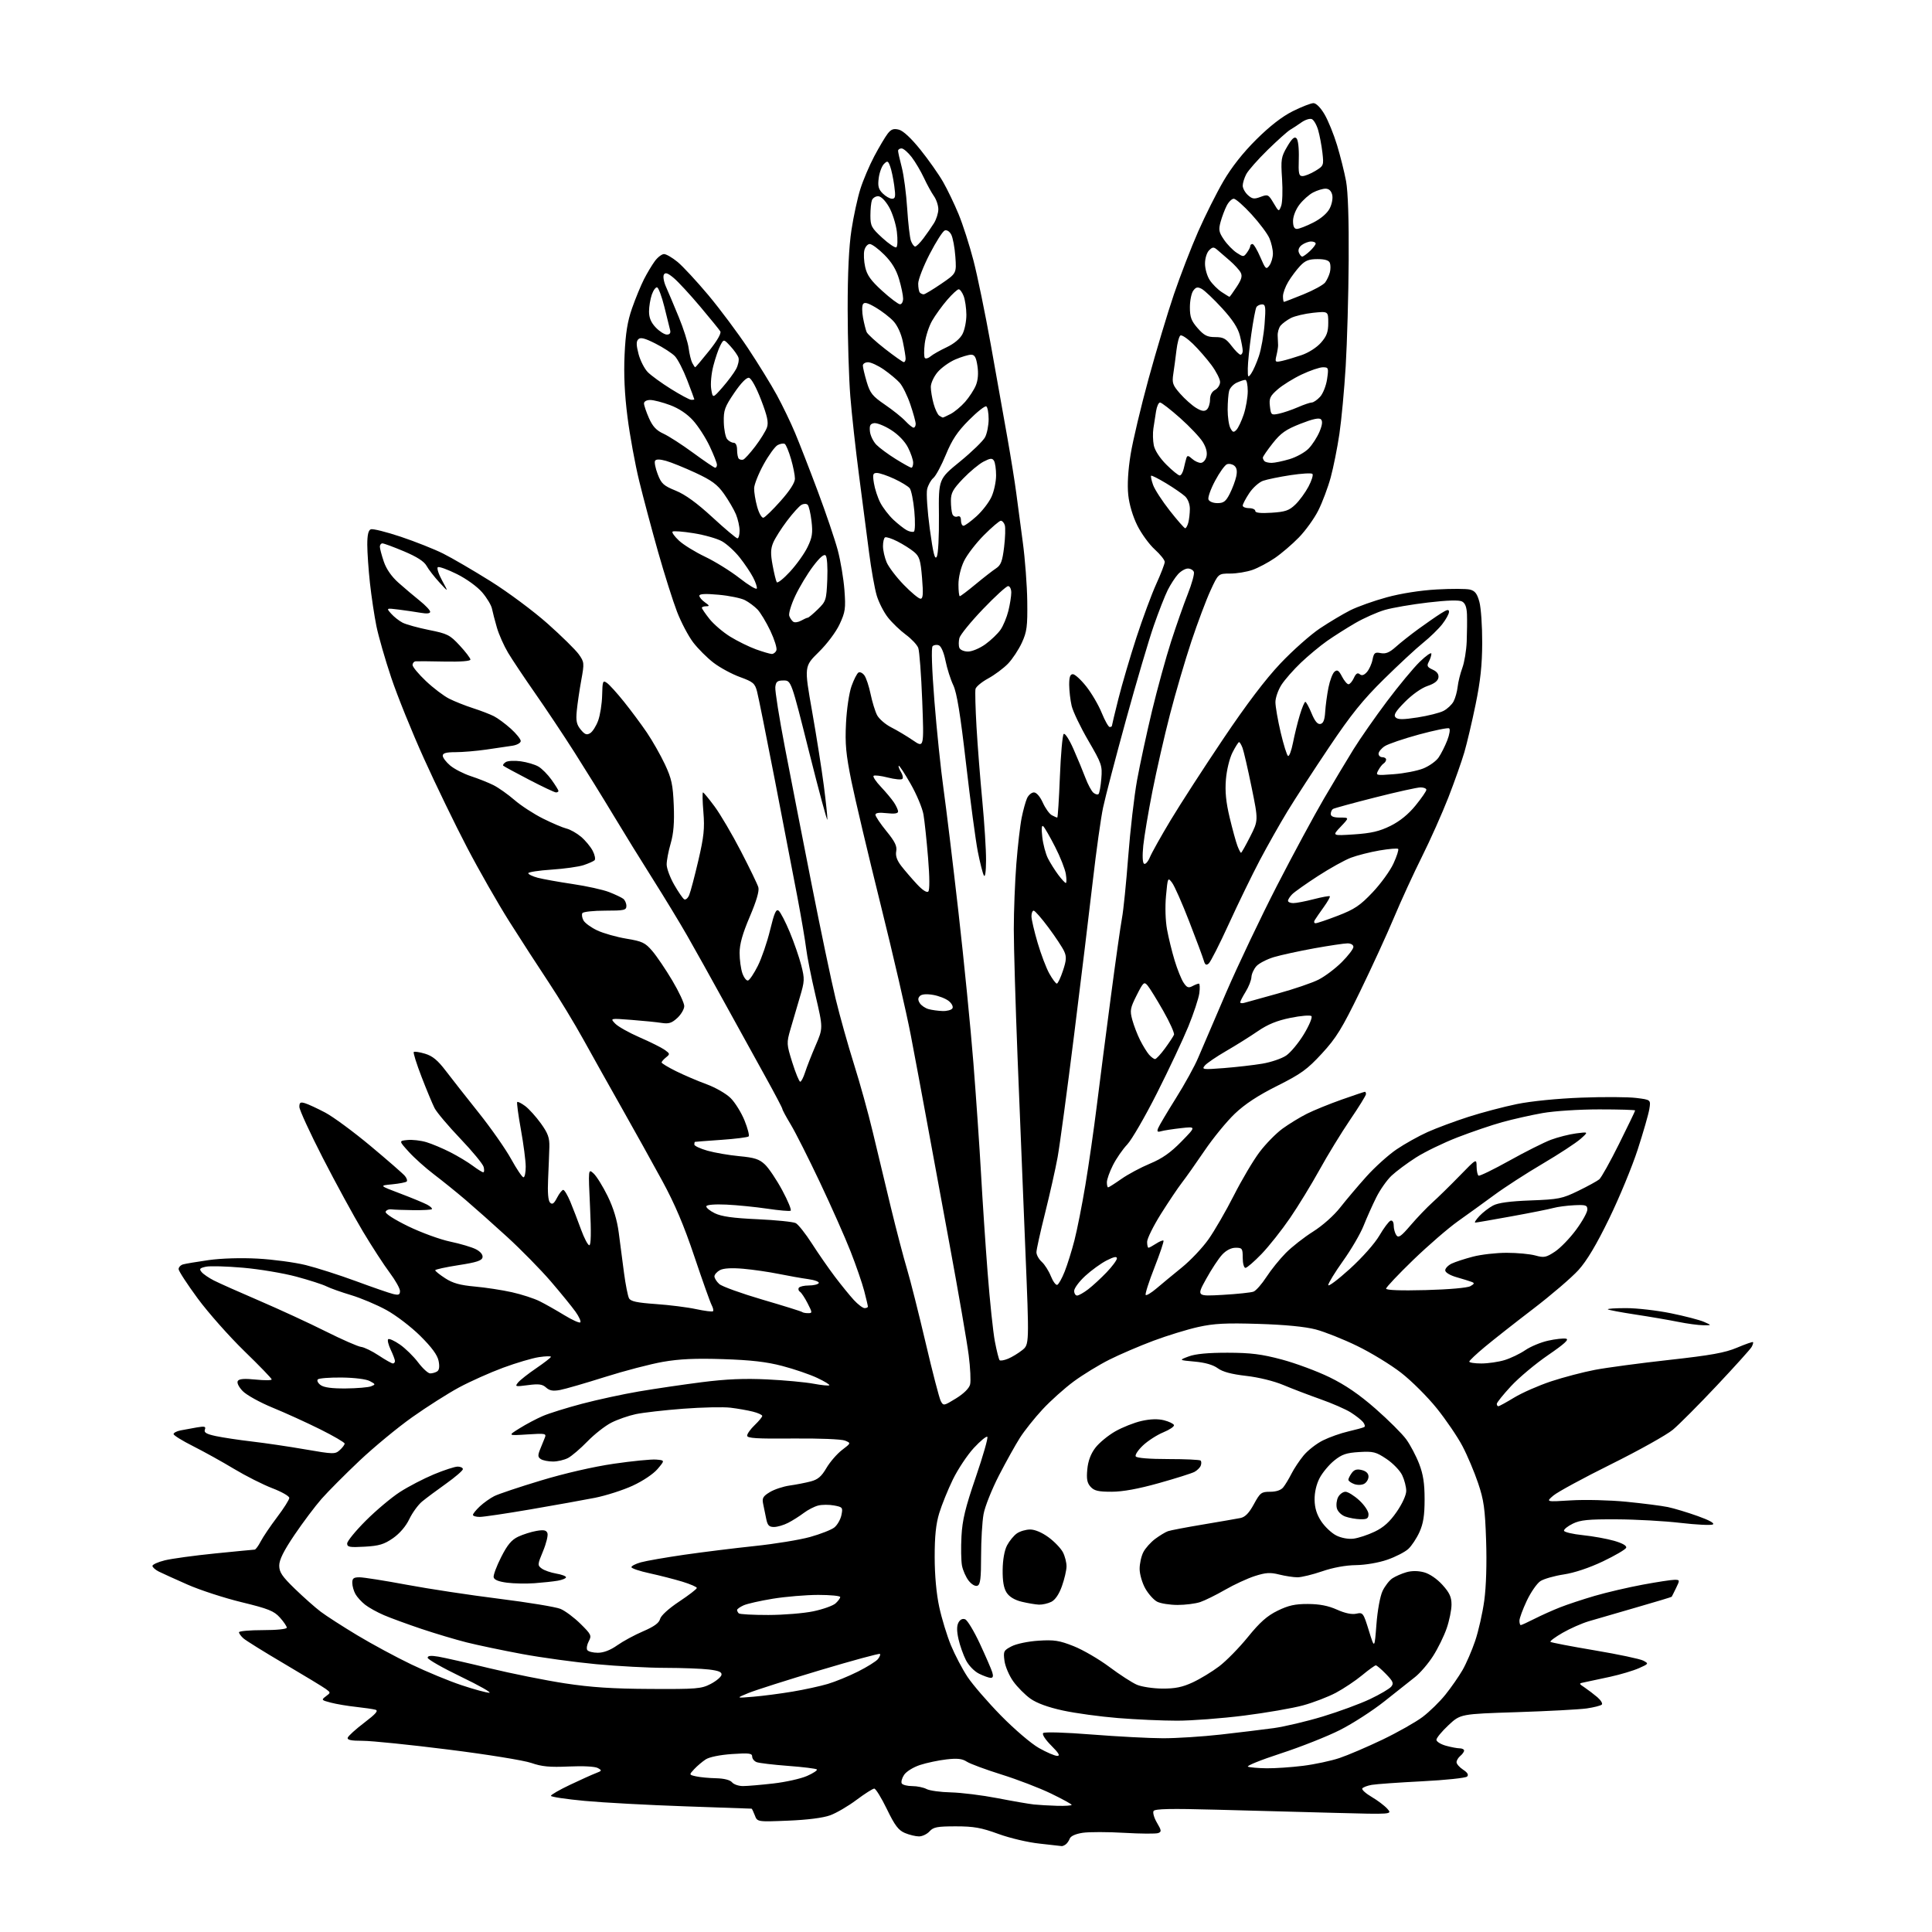 <?xml version="1.0" encoding="UTF-8" standalone="no"?>
<svg 
  version="1.1" 
  xmlns="http://www.w3.org/2000/svg" 
  xmlns:xlink="http://www.w3.org/1999/xlink" 
  xmlns:svg="http://www.w3.org/2000/svg"
  xmlns:rdf="http://www.w3.org/1999/02/22-rdf-syntax-ns#"
  xmlns:cc="http://creativecommons.org/ns#"
  xmlns:dc="http://purl.org/dc/elements/1.1/"
  viewBox="0 0 768 768"
  width="768"
  height="768"
>
<style>svg {background-color: white; }</style>"
<path stroke="none" fill="black" fill-rule="evenodd" d="M422.00,733.85C421.73,733.79 417.81,733.35 413.30,732.87C408.68,732.39 401.49,730.70 396.86,729.01C390.07,726.53 387.09,726.00 379.96,726.00C372.58,726.00 371.04,726.29 369.50,728.00C368.50,729.10 366.62,730.00 365.31,730.00C364.01,730.00 361.49,729.39 359.72,728.65C357.14,727.56 355.71,725.67 352.55,719.15C350.38,714.67 348.12,711.00 347.53,711.00C346.94,711.00 343.77,713.02 340.48,715.48C337.19,717.95 332.48,720.71 330.00,721.61C327.18,722.64 320.95,723.43 313.27,723.74C301.04,724.24 301.04,724.24 300.05,721.62C299.50,720.18 298.93,718.99 298.77,718.97C298.62,718.95 286.68,718.53 272.24,718.04C257.79,717.54 239.91,716.58 232.49,715.89C225.07,715.20 219.00,714.29 219.00,713.87C219.00,713.44 222.43,711.46 226.62,709.48C230.81,707.49 235.42,705.41 236.87,704.86C239.31,703.93 239.36,703.78 237.63,702.82C236.53,702.20 231.83,701.95 226.13,702.21C218.51,702.55 215.39,702.26 211.20,700.80C208.28,699.78 193.52,697.39 178.23,695.48C163.01,693.56 147.69,692.00 144.19,692.00C139.56,692.00 137.94,691.66 138.23,690.75C138.45,690.06 141.40,687.39 144.79,684.81C149.44,681.27 150.53,680.00 149.23,679.64C148.28,679.38 144.80,678.87 141.50,678.51C138.20,678.16 133.71,677.40 131.53,676.83C127.74,675.85 127.64,675.73 129.53,674.32C131.49,672.85 131.49,672.84 129.50,671.38C128.40,670.57 120.97,666.07 113.00,661.37C105.03,656.68 97.71,652.13 96.75,651.26C95.79,650.40 95.00,649.31 95.00,648.85C95.00,648.38 99.28,648.00 104.50,648.00C110.07,648.00 114.00,647.59 114.00,647.02C114.00,646.47 112.76,644.66 111.25,642.98C108.90,640.38 106.69,639.49 96.00,636.89C89.12,635.22 79.45,632.07 74.50,629.88C69.55,627.70 64.42,625.37 63.10,624.71C61.78,624.04 60.65,623.05 60.60,622.50C60.54,621.95 62.75,620.94 65.50,620.26C68.25,619.58 77.25,618.35 85.50,617.52C93.75,616.69 100.83,616.01 101.22,616.00C101.62,616.00 102.70,614.54 103.63,612.75C104.55,610.97 107.49,606.63 110.15,603.10C112.82,599.58 115.00,596.13 115.00,595.44C115.00,594.74 111.96,593.01 108.25,591.59C104.54,590.17 97.67,586.70 93.00,583.89C88.33,581.07 81.01,577.02 76.75,574.87C72.49,572.73 69.00,570.57 69.00,570.07C69.00,569.57 70.24,568.91 71.75,568.61C73.26,568.31 76.19,567.78 78.26,567.42C81.37,566.89 81.92,567.04 81.44,568.29C81.00,569.45 82.04,570.06 85.82,570.87C88.55,571.45 95.00,572.42 100.14,573.02C105.29,573.62 114.82,575.02 121.31,576.15C132.58,578.10 133.22,578.11 135.06,576.44C136.13,575.48 137.00,574.31 137.00,573.85C137.00,573.39 132.61,570.83 127.25,568.16C121.89,565.49 113.38,561.62 108.33,559.55C103.29,557.48 97.96,554.52 96.47,552.97C94.89,551.32 94.09,549.67 94.53,548.96C95.05,548.10 97.14,547.94 101.64,548.40C105.14,548.76 108.00,548.74 108.00,548.34C108.00,547.95 103.10,542.88 97.11,537.07C91.13,531.25 82.80,521.86 78.61,516.18C74.43,510.50 71.00,505.24 71.00,504.50C71.00,503.75 71.79,502.90 72.75,502.62C73.71,502.34 78.29,501.57 82.92,500.91C87.97,500.20 95.78,499.96 102.42,500.32C108.51,500.65 117.10,501.80 121.51,502.88C125.91,503.97 134.91,506.85 141.51,509.28C148.10,511.72 154.74,514.01 156.25,514.38C158.49,514.92 159.00,514.70 159.00,513.20C159.00,512.19 157.16,508.92 154.92,505.93C152.67,502.94 147.87,495.55 144.25,489.50C140.63,483.45 133.47,470.32 128.33,460.31C123.20,450.31 119.00,441.17 119.00,440.00C119.00,438.25 119.41,437.99 121.25,438.55C122.49,438.92 126.10,440.59 129.27,442.26C132.44,443.93 140.57,449.93 147.34,455.58C154.11,461.24 160.24,466.58 160.96,467.46C161.69,468.33 162.01,469.33 161.66,469.67C161.32,470.01 158.72,470.51 155.88,470.79C150.72,471.28 150.72,471.28 159.11,474.45C163.73,476.20 168.55,478.20 169.84,478.89C171.12,479.59 171.95,480.38 171.68,480.65C171.41,480.92 168.11,481.10 164.35,481.06C160.58,481.02 156.65,480.87 155.61,480.74C154.57,480.61 153.52,481.04 153.29,481.70C153.04,482.40 156.75,484.78 162.27,487.47C167.44,489.98 174.95,492.72 178.96,493.56C182.97,494.40 187.57,495.76 189.19,496.60C191.01,497.54 192.00,498.76 191.81,499.81C191.56,501.12 189.43,501.82 182.25,502.92C177.16,503.71 173.00,504.62 173.00,504.95C173.00,505.28 174.79,506.72 176.99,508.14C179.99,510.09 182.88,510.89 188.74,511.42C193.01,511.80 199.65,512.82 203.50,513.68C207.35,514.54 212.30,516.15 214.50,517.25C216.70,518.34 221.09,520.83 224.27,522.77C227.44,524.71 230.32,526.01 230.68,525.66C231.03,525.30 230.19,523.41 228.79,521.45C227.40,519.49 222.98,514.07 218.97,509.39C214.95,504.72 207.13,496.75 201.59,491.68C196.04,486.60 188.57,479.97 185.00,476.92C181.43,473.88 175.78,469.32 172.46,466.80C169.14,464.27 164.64,460.25 162.48,457.85C158.53,453.50 158.53,453.50 162.02,453.17C163.93,452.98 167.30,453.37 169.50,454.03C171.70,454.69 175.97,456.49 179.00,458.03C182.03,459.58 186.05,462.00 187.94,463.42C189.84,464.84 191.71,466.00 192.10,466.00C192.49,466.00 192.56,465.05 192.26,463.88C191.96,462.72 187.79,457.66 182.99,452.63C178.20,447.61 173.59,442.15 172.75,440.50C171.91,438.85 169.58,433.27 167.59,428.10C165.59,422.93 164.19,418.47 164.48,418.19C164.76,417.91 166.77,418.21 168.96,418.87C171.94,419.76 174.00,421.46 177.21,425.68C179.57,428.78 185.48,436.30 190.35,442.40C195.22,448.51 201.00,456.76 203.19,460.75C205.39,464.74 207.59,468.00 208.09,468.00C208.59,468.00 208.99,466.09 208.98,463.75C208.97,461.41 208.11,454.78 207.06,449.00C206.02,443.23 205.36,438.31 205.60,438.07C205.84,437.83 207.26,438.55 208.77,439.67C210.27,440.79 213.07,443.89 215.00,446.57C217.85,450.53 218.47,452.27 218.38,455.97C218.31,458.46 218.09,464.19 217.88,468.70C217.63,474.08 217.90,477.30 218.66,478.06C219.55,478.95 220.21,478.49 221.44,476.11C222.33,474.40 223.43,473.00 223.90,473.00C224.37,473.00 225.64,475.14 226.73,477.75C227.81,480.36 229.72,485.31 230.97,488.75C232.22,492.19 233.70,495.00 234.26,495.00C234.94,495.00 235.04,489.91 234.55,479.77C233.83,464.54 233.83,464.54 235.95,466.46C237.12,467.52 239.63,471.56 241.54,475.44C243.85,480.17 245.31,484.98 245.96,490.00C246.50,494.12 247.44,501.32 248.05,505.98C248.67,510.65 249.57,515.19 250.04,516.08C250.70,517.32 253.20,517.85 260.70,518.38C266.09,518.75 273.30,519.66 276.71,520.40C280.13,521.13 283.15,521.51 283.43,521.24C283.70,520.96 283.46,519.86 282.89,518.79C282.32,517.72 279.24,509.06 276.04,499.54C271.88,487.13 268.25,478.58 263.23,469.36C259.38,462.29 252.24,449.45 247.37,440.83C242.49,432.20 235.57,419.86 232.00,413.39C228.43,406.92 222.19,396.65 218.15,390.56C214.10,384.48 207.07,373.60 202.50,366.38C197.94,359.17 190.36,345.89 185.66,336.88C180.95,327.87 173.23,311.95 168.51,301.50C163.78,291.05 157.94,276.60 155.53,269.40C153.11,262.19 150.46,252.96 149.63,248.90C148.80,244.83 147.65,237.13 147.06,231.79C146.48,226.45 146.00,219.57 146.00,216.51C146.00,212.64 146.43,210.77 147.41,210.40C148.18,210.10 153.55,211.44 159.33,213.37C165.11,215.31 172.69,218.32 176.17,220.06C179.65,221.80 188.12,226.74 195.00,231.04C201.88,235.34 212.06,242.91 217.63,247.86C223.20,252.81 228.79,258.31 230.06,260.08C232.27,263.19 232.31,263.56 231.06,270.40C230.35,274.31 229.55,279.75 229.28,282.51C228.89,286.55 229.19,288.00 230.83,290.01C232.46,292.00 233.23,292.29 234.61,291.44C235.56,290.86 236.99,288.61 237.78,286.44C238.57,284.27 239.29,279.74 239.36,276.37C239.49,270.72 239.64,270.33 241.26,271.47C242.24,272.15 245.30,275.53 248.06,278.98C250.83,282.43 254.92,287.93 257.14,291.20C259.36,294.47 262.58,300.15 264.31,303.82C266.98,309.52 267.49,311.91 267.83,320.11C268.11,326.99 267.76,331.30 266.61,335.27C265.72,338.31 265.00,342.09 265.01,343.65C265.01,345.22 266.36,348.83 267.99,351.68C269.62,354.53 271.42,357.14 271.97,357.48C272.53,357.83 273.43,357.07 273.96,355.81C274.50,354.54 276.13,348.36 277.60,342.07C279.81,332.57 280.15,329.34 279.61,322.82C279.25,318.52 279.17,315.00 279.45,315.00C279.72,315.00 281.80,317.53 284.08,320.61C286.36,323.70 291.06,331.69 294.51,338.36C297.97,345.04 301.09,351.48 301.45,352.69C301.88,354.14 300.74,358.07 298.05,364.39C295.16,371.17 294.00,375.30 294.00,378.80C294.00,381.50 294.50,385.14 295.11,386.90C295.73,388.65 296.74,389.94 297.36,389.76C297.99,389.57 299.73,386.96 301.24,383.96C302.75,380.96 304.95,374.56 306.12,369.73C307.82,362.76 308.52,361.19 309.56,362.05C310.28,362.65 312.25,366.46 313.94,370.52C315.63,374.58 317.69,380.52 318.51,383.72C319.91,389.18 319.87,389.98 317.92,396.52C316.77,400.36 315.10,406.05 314.21,409.16C312.64,414.65 312.66,415.04 314.97,422.41C316.28,426.58 317.69,430.00 318.10,430.00C318.51,430.00 319.38,428.31 320.04,426.25C320.70,424.19 322.58,419.39 324.22,415.59C327.21,408.68 327.21,408.68 324.15,395.59C322.46,388.39 320.80,380.02 320.45,377.00C320.09,373.98 318.52,364.75 316.96,356.50C315.39,348.25 311.36,327.32 308.00,310.00C304.64,292.68 301.47,276.87 300.94,274.88C300.09,271.64 299.39,271.04 294.14,269.13C290.92,267.96 286.20,265.41 283.67,263.47C281.13,261.53 277.48,257.89 275.56,255.38C273.64,252.86 270.74,247.36 269.12,243.15C267.50,238.94 264.12,228.26 261.61,219.42C259.11,210.57 255.72,197.88 254.09,191.20C252.46,184.52 250.36,173.09 249.44,165.79C248.28,156.74 247.92,148.85 248.28,141.01C248.68,132.40 249.43,127.73 251.27,122.48C252.62,118.62 254.75,113.46 255.99,111.01C257.24,108.56 259.19,105.31 260.32,103.78C261.45,102.25 263.09,101.00 263.96,101.00C264.83,101.00 267.26,102.41 269.36,104.14C271.45,105.87 276.95,111.80 281.58,117.32C286.20,122.85 293.29,132.34 297.34,138.43C301.38,144.52 306.54,152.90 308.81,157.06C311.07,161.21 314.33,167.96 316.04,172.06C317.76,176.15 321.82,186.58 325.06,195.24C328.31,203.90 331.89,214.47 333.03,218.74C334.16,223.01 335.35,230.15 335.68,234.61C336.22,241.88 336.02,243.27 333.77,248.11C332.34,251.20 328.80,255.93 325.47,259.20C319.67,264.90 319.67,264.90 322.81,282.70C324.54,292.49 326.64,305.81 327.48,312.30C328.32,318.79 328.96,324.87 328.90,325.80C328.85,326.74 325.59,314.68 321.65,299.00C314.50,270.50 314.50,270.50 311.50,270.50C309.01,270.50 308.45,270.94 308.20,273.11C308.03,274.55 309.75,285.35 312.01,297.11C314.27,308.87 319.05,333.35 322.63,351.50C326.21,369.65 330.50,390.12 332.17,397.00C333.83,403.88 337.12,415.57 339.46,423.00C341.81,430.43 345.18,442.57 346.94,450.00C348.70,457.43 351.95,470.93 354.14,480.00C356.34,489.07 359.23,500.10 360.56,504.50C361.88,508.90 365.20,522.05 367.94,533.73C370.67,545.40 373.39,555.85 373.97,556.95C375.02,558.90 375.17,558.88 380.03,555.89C383.11,553.99 385.24,551.89 385.63,550.35C385.97,548.99 385.72,543.75 385.07,538.69C384.43,533.64 380.95,513.52 377.34,494.00C373.73,474.48 369.50,451.52 367.94,443.00C366.38,434.48 363.73,420.30 362.05,411.50C360.37,402.70 354.97,379.30 350.04,359.50C345.12,339.70 339.90,317.65 338.44,310.50C336.27,299.80 335.89,295.73 336.30,287.50C336.58,281.89 337.54,275.42 338.49,272.75C339.42,270.14 340.66,267.71 341.25,267.35C341.83,266.99 342.89,267.50 343.61,268.48C344.33,269.46 345.43,272.79 346.07,275.88C346.71,278.97 347.86,282.73 348.63,284.24C349.41,285.75 351.94,287.95 354.27,289.13C356.60,290.31 360.48,292.63 362.91,294.29C367.31,297.31 367.31,297.31 366.60,278.56C366.20,268.25 365.49,258.80 365.02,257.55C364.55,256.31 362.33,253.95 360.09,252.30C357.86,250.66 354.67,247.60 353.01,245.51C351.35,243.43 349.32,239.45 348.50,236.69C347.68,233.92 346.31,226.22 345.46,219.58C344.61,212.94 342.82,199.18 341.48,189.00C340.14,178.82 338.58,164.65 338.01,157.50C337.44,150.35 336.97,134.79 336.96,122.91C336.95,108.56 337.46,98.00 338.47,91.41C339.30,85.96 340.90,78.63 342.01,75.12C343.11,71.62 345.60,65.77 347.53,62.12C349.46,58.48 351.85,54.46 352.83,53.18C354.23,51.36 355.19,51.01 357.31,51.54C359.02,51.97 362.17,54.90 365.87,59.50C369.09,63.50 373.14,69.26 374.88,72.29C376.61,75.31 379.39,81.10 381.06,85.15C382.73,89.19 385.39,97.46 386.96,103.52C388.54,109.58 391.64,124.66 393.86,137.02C396.08,149.38 399.05,166.03 400.45,174.00C401.86,181.97 403.45,191.88 403.98,196.00C404.51,200.12 405.67,208.90 406.57,215.50C407.47,222.10 408.27,232.68 408.35,239.00C408.48,249.07 408.21,251.12 406.20,255.50C404.93,258.25 402.46,261.99 400.70,263.82C398.94,265.64 395.40,268.28 392.84,269.68C390.27,271.08 388.00,272.96 387.78,273.86C387.57,274.76 387.75,281.57 388.18,289.00C388.61,296.43 389.65,309.67 390.49,318.44C391.32,327.20 391.99,337.78 391.97,341.94C391.95,346.54 391.61,348.91 391.10,348.00C390.64,347.18 389.56,342.90 388.69,338.50C387.83,334.10 385.72,318.35 384.01,303.50C381.74,283.79 380.37,275.39 378.94,272.37C377.86,270.10 376.48,265.74 375.86,262.68C375.20,259.39 374.12,256.88 373.21,256.53C372.36,256.20 371.24,256.36 370.73,256.87C370.15,257.45 370.42,265.72 371.44,278.65C372.35,290.12 373.97,305.80 375.05,313.50C376.13,321.20 378.80,343.25 380.99,362.50C383.18,381.75 385.86,408.75 386.94,422.50C388.02,436.25 389.39,456.05 389.97,466.50C390.55,476.95 391.73,494.70 392.60,505.95C393.47,517.19 394.76,529.48 395.48,533.26C396.20,537.03 397.05,540.38 397.36,540.70C397.68,541.01 399.19,540.75 400.73,540.11C402.27,539.48 404.79,537.94 406.34,536.71C409.15,534.47 409.15,534.47 407.58,496.48C406.71,475.59 405.33,441.36 404.50,420.42C403.68,399.48 403.00,376.48 403.00,369.32C403.00,362.15 403.46,350.49 404.01,343.40C404.57,336.30 405.52,328.05 406.13,325.05C406.73,322.05 407.70,318.57 408.27,317.30C408.85,316.04 410.08,315.00 411.01,315.00C412.01,315.00 413.44,316.64 414.53,319.06C415.53,321.29 417.15,323.54 418.11,324.06C419.08,324.58 420.05,325.00 420.28,325.00C420.50,325.00 420.97,317.72 421.32,308.82C421.67,299.92 422.35,292.25 422.83,291.77C423.31,291.29 425.01,293.88 426.70,297.70C428.35,301.44 430.50,306.63 431.48,309.24C432.46,311.84 433.89,314.49 434.65,315.13C435.42,315.76 436.34,316.00 436.69,315.64C437.05,315.29 437.54,312.54 437.79,309.53C438.22,304.33 437.95,303.56 432.58,294.34C429.47,288.99 426.50,282.79 425.99,280.56C425.47,278.33 425.04,274.59 425.02,272.25C425.01,269.16 425.40,268.00 426.48,268.00C427.29,268.00 429.69,270.20 431.81,272.88C433.94,275.57 436.70,280.29 437.95,283.38C439.21,286.47 440.63,289.00 441.12,289.00C441.60,289.00 442.00,288.79 442.00,288.54C442.00,288.29 443.16,283.45 444.58,277.79C446.00,272.13 449.21,261.21 451.71,253.52C454.22,245.83 457.78,236.21 459.63,232.14C461.48,228.08 463.00,224.13 463.00,223.37C463.00,222.61 461.22,220.38 459.04,218.41C456.86,216.44 453.74,212.17 452.12,208.92C450.31,205.29 448.90,200.57 448.50,196.75C448.08,192.73 448.41,186.98 449.44,180.62C450.32,175.19 453.53,161.69 456.56,150.62C459.59,139.55 464.13,124.42 466.65,117.00C469.18,109.58 473.52,98.33 476.31,92.00C479.10,85.67 483.61,76.67 486.34,72.00C489.57,66.46 494.12,60.69 499.40,55.45C504.78,50.11 509.66,46.32 513.91,44.20C517.44,42.44 521.13,41.00 522.12,41.00C523.19,41.00 524.97,42.80 526.52,45.45C527.96,47.90 530.20,53.41 531.50,57.70C532.80,61.99 534.41,68.42 535.08,72.00C535.85,76.14 536.23,87.56 536.12,103.50C536.04,117.25 535.50,136.15 534.94,145.50C534.38,154.85 533.25,167.00 532.43,172.50C531.62,178.00 530.06,185.78 528.97,189.80C527.87,193.81 525.65,199.73 524.03,202.94C522.41,206.16 518.92,210.99 516.29,213.68C513.66,216.38 509.37,220.05 506.76,221.83C504.15,223.62 500.16,225.74 497.89,226.54C495.61,227.34 491.62,228.00 489.02,228.00C484.30,228.00 484.30,228.00 481.19,234.75C479.48,238.46 476.06,247.57 473.58,255.00C471.11,262.43 467.28,275.48 465.08,284.00C462.87,292.52 459.74,306.25 458.11,314.50C456.48,322.75 454.85,332.48 454.47,336.13C454.06,340.17 454.18,342.99 454.78,343.36C455.32,343.70 456.37,342.53 457.10,340.76C457.83,339.00 461.54,332.37 465.35,326.03C469.16,319.69 478.54,305.19 486.19,293.81C495.52,279.93 503.03,270.03 508.98,263.74C513.85,258.59 520.92,252.32 524.67,249.81C528.43,247.30 533.87,244.06 536.76,242.60C539.65,241.15 546.18,238.82 551.26,237.44C556.89,235.90 564.64,234.68 571.11,234.32C576.95,233.99 582.90,234.01 584.33,234.37C586.34,234.87 587.19,235.99 588.08,239.26C588.72,241.59 589.22,248.90 589.20,255.50C589.17,264.39 588.49,270.74 586.58,280.00C585.17,286.88 583.15,295.43 582.11,299.00C581.07,302.57 578.21,310.68 575.75,317.00C573.28,323.32 568.57,333.90 565.27,340.50C561.97,347.10 556.96,358.00 554.14,364.73C551.32,371.46 545.22,384.74 540.60,394.23C533.45,408.92 531.19,412.59 525.46,418.81C519.65,425.12 517.22,426.88 507.69,431.66C500.05,435.48 494.86,438.90 490.84,442.73C487.64,445.78 482.24,452.38 478.84,457.39C475.44,462.40 471.38,468.14 469.82,470.15C468.26,472.16 464.52,477.74 461.49,482.55C458.47,487.37 456.00,492.36 456.00,493.65C456.00,494.94 456.24,496.00 456.54,496.00C456.83,496.00 458.19,495.26 459.57,494.36C460.94,493.47 462.26,492.93 462.50,493.17C462.74,493.41 461.12,498.24 458.90,503.90C456.67,509.56 455.12,514.45 455.43,514.77C455.75,515.08 457.69,513.91 459.75,512.15C461.81,510.39 466.33,506.66 469.78,503.86C473.24,501.06 478.02,496.01 480.40,492.63C482.78,489.26 487.32,481.42 490.48,475.20C493.63,468.99 498.21,461.25 500.66,458.01C503.10,454.76 507.21,450.56 509.80,448.67C512.38,446.79 516.75,444.12 519.50,442.74C522.25,441.36 528.47,438.83 533.33,437.11C538.19,435.40 542.35,434.00 542.58,434.00C542.81,434.00 543.00,434.42 543.00,434.93C543.00,435.45 540.15,440.06 536.66,445.18C533.18,450.31 527.72,459.23 524.54,465.00C521.35,470.77 516.08,479.41 512.81,484.18C509.55,488.95 504.47,495.36 501.53,498.43C498.58,501.49 495.68,504.00 495.09,504.00C494.49,504.00 494.00,502.21 494.00,500.00C494.00,496.28 493.80,496.00 491.19,496.00C489.40,496.00 487.44,497.01 485.82,498.75C484.42,500.26 481.55,504.61 479.46,508.41C475.65,515.32 475.65,515.32 486.07,514.73C491.81,514.40 497.31,513.82 498.30,513.44C499.29,513.06 501.59,510.44 503.42,507.62C505.24,504.81 508.71,500.51 511.12,498.08C513.53,495.64 518.41,491.82 521.97,489.58C525.75,487.20 530.24,483.20 532.75,480.00C535.12,476.98 539.80,471.44 543.16,467.70C546.52,463.95 551.92,459.09 555.16,456.89C558.39,454.70 563.94,451.60 567.48,450.01C571.02,448.42 578.33,445.70 583.71,443.97C589.09,442.24 597.77,439.95 603.00,438.88C608.63,437.73 619.04,436.69 628.54,436.33C637.37,435.99 647.21,436.05 650.41,436.45C656.23,437.17 656.23,437.17 655.64,440.85C655.32,442.87 653.23,450.12 651.01,456.97C648.79,463.81 643.67,476.18 639.64,484.46C634.59,494.83 630.81,501.17 627.46,504.87C624.78,507.83 616.72,514.74 609.55,520.23C602.37,525.72 593.71,532.53 590.31,535.36C586.90,538.19 584.09,540.84 584.06,541.25C584.03,541.66 586.18,542.00 588.84,542.00C591.50,542.00 595.67,541.40 598.09,540.66C600.52,539.92 604.21,538.15 606.30,536.72C608.39,535.29 612.46,533.59 615.34,532.95C618.23,532.30 621.45,531.94 622.49,532.14C623.88,532.41 621.95,534.18 615.36,538.70C610.38,542.11 603.77,547.65 600.66,551.01C597.54,554.37 595.00,557.54 595.00,558.06C595.00,558.58 595.28,559.00 595.62,559.00C595.96,559.00 598.80,557.45 601.92,555.55C605.05,553.65 611.63,550.76 616.55,549.12C621.47,547.49 629.33,545.43 634.00,544.54C638.67,543.65 651.95,541.87 663.50,540.59C680.18,538.74 685.73,537.74 690.50,535.72C693.80,534.32 696.65,533.33 696.84,533.51C697.03,533.70 696.78,534.57 696.29,535.45C695.80,536.33 689.57,543.23 682.45,550.80C675.33,558.37 667.48,566.25 665.00,568.33C662.52,570.40 651.50,576.56 640.50,582.02C629.50,587.48 619.15,593.09 617.50,594.50C614.50,597.05 614.50,597.05 624.50,596.42C630.02,596.08 639.88,596.32 646.50,596.97C653.10,597.62 660.52,598.57 663.00,599.08C665.48,599.60 670.82,601.21 674.87,602.66C679.51,604.31 681.73,605.55 680.87,606.00C680.12,606.39 674.33,606.11 668.00,605.37C661.67,604.63 650.29,603.99 642.70,603.96C631.32,603.90 628.25,604.20 625.20,605.69C623.16,606.69 621.60,607.95 621.72,608.50C621.84,609.05 625.21,609.84 629.20,610.25C633.19,610.66 638.81,611.68 641.69,612.51C645.05,613.49 646.74,614.48 646.42,615.27C646.15,615.95 642.00,618.37 637.21,620.66C631.81,623.23 625.90,625.21 621.65,625.86C617.89,626.43 613.69,627.63 612.33,628.52C610.96,629.42 608.53,632.93 606.92,636.32C605.32,639.72 604.00,643.29 604.00,644.25C604.00,645.21 604.24,646.00 604.53,646.00C604.83,646.00 607.29,644.87 610.01,643.49C612.73,642.11 617.30,640.06 620.16,638.94C623.02,637.81 629.22,635.76 633.93,634.38C638.64,633.00 647.20,631.01 652.94,629.94C658.69,628.87 664.39,628.00 665.62,628.00C667.79,628.00 667.81,628.08 666.27,631.25C665.40,633.04 664.62,634.61 664.52,634.74C664.43,634.87 658.08,636.79 650.43,638.99C642.77,641.20 634.25,643.67 631.50,644.49C628.75,645.32 624.10,647.37 621.16,649.07C618.22,650.76 616.04,652.38 616.32,652.66C616.60,652.94 624.51,654.46 633.90,656.04C643.29,657.62 651.99,659.46 653.24,660.13C655.45,661.32 655.41,661.39 651.50,663.13C649.30,664.11 644.12,665.66 640.00,666.56C635.88,667.46 631.38,668.42 630.00,668.70C627.50,669.20 627.50,669.20 629.97,670.85C631.32,671.76 633.57,673.47 634.97,674.66C636.36,675.86 637.16,677.17 636.74,677.60C636.32,678.02 633.62,678.71 630.74,679.13C627.86,679.54 615.39,680.21 603.03,680.61C580.56,681.33 580.56,681.33 575.78,685.80C573.15,688.26 571.00,690.87 571.00,691.59C571.00,692.31 572.69,693.37 574.75,693.95C576.81,694.52 579.29,694.99 580.25,694.99C581.21,695.00 582.00,695.39 582.00,695.88C582.00,696.36 581.33,697.32 580.50,698.00C579.67,698.68 579.00,699.81 579.00,700.51C579.00,701.20 580.17,702.54 581.61,703.48C583.38,704.64 583.89,705.51 583.19,706.21C582.63,706.77 574.59,707.62 565.33,708.09C556.08,708.56 547.05,709.20 545.29,709.51C543.52,709.82 541.83,710.47 541.53,710.94C541.24,711.42 542.91,712.93 545.25,714.30C547.59,715.67 550.40,717.80 551.50,719.03C553.50,721.26 553.50,721.26 530.50,720.64C517.85,720.30 496.65,719.73 483.39,719.38C465.46,718.89 459.10,719.02 458.56,719.90C458.17,720.54 458.77,722.64 459.91,724.57C461.72,727.64 461.78,728.15 460.41,728.67C459.55,729.00 453.48,728.96 446.92,728.58C440.36,728.19 432.93,728.19 430.42,728.56C427.57,728.99 425.62,729.86 425.24,730.88C424.91,731.77 424.16,732.83 423.57,733.23C422.98,733.64 422.27,733.92 422.00,733.85zM420.25,717.84C423.41,717.93 426.00,717.76 426.00,717.46C426.00,717.17 422.30,715.14 417.77,712.95C413.24,710.76 404.39,707.36 398.10,705.40C391.81,703.43 385.60,701.13 384.30,700.28C382.51,699.11 380.56,698.89 376.22,699.39C373.07,699.75 368.35,700.75 365.71,701.61C363.02,702.50 360.25,704.22 359.38,705.55C358.52,706.85 358.12,708.38 358.47,708.96C358.83,709.53 360.70,710.00 362.62,710.00C364.55,710.00 367.11,710.53 368.32,711.17C369.52,711.81 373.87,712.41 378.00,712.50C382.12,712.60 390.45,713.63 396.50,714.80C402.55,715.98 409.07,717.10 411.00,717.31C412.93,717.51 417.09,717.75 420.25,717.84zM295.37,709.99C297.09,709.99 302.52,709.52 307.43,708.96C312.33,708.40 318.37,707.05 320.83,705.96C323.29,704.87 325.04,703.71 324.71,703.38C324.38,703.05 319.25,702.41 313.31,701.97C307.36,701.52 301.71,700.85 300.75,700.47C299.79,700.09 299.00,699.09 299.00,698.25C299.00,696.95 297.76,696.80 290.97,697.26C286.16,697.59 281.96,698.45 280.51,699.40C279.18,700.27 277.14,702.00 275.98,703.24C273.87,705.50 273.87,705.50 276.69,706.13C278.23,706.48 281.81,706.82 284.63,706.88C287.84,706.96 290.22,707.56 291.00,708.50C291.68,709.33 293.65,710.00 295.37,709.99zM503.53,702.92C506.84,702.96 513.34,702.52 517.97,701.94C522.61,701.36 529.12,699.97 532.45,698.85C535.78,697.74 543.45,694.45 549.50,691.56C555.55,688.66 562.75,684.59 565.50,682.52C568.25,680.44 572.35,676.44 574.60,673.62C576.86,670.80 579.90,666.43 581.37,663.89C582.83,661.36 585.09,656.14 586.40,652.28C587.71,648.43 589.34,641.22 590.02,636.25C590.78,630.70 591.06,621.50 590.75,612.36C590.33,599.71 589.85,596.31 587.56,589.53C586.08,585.14 583.29,578.54 581.36,574.87C579.43,571.19 574.84,564.44 571.17,559.87C567.50,555.30 561.12,548.93 557.00,545.73C552.88,542.52 545.00,537.71 539.50,535.04C534.00,532.36 526.58,529.41 523.00,528.47C518.77,527.37 510.84,526.60 500.32,526.27C487.28,525.87 482.62,526.10 476.32,527.50C472.02,528.45 464.00,530.91 458.50,532.97C453.00,535.03 445.12,538.41 441.00,540.48C436.88,542.54 430.49,546.45 426.81,549.16C423.14,551.88 417.55,556.88 414.41,560.28C411.26,563.67 407.24,568.72 405.48,571.48C403.71,574.24 399.95,581.00 397.11,586.50C394.28,592.00 391.51,598.92 390.98,601.89C390.44,604.85 390.00,612.34 390.00,618.53C390.00,627.49 389.70,629.90 388.54,630.35C387.68,630.68 386.24,629.85 385.06,628.35C383.96,626.95 382.76,624.24 382.40,622.34C382.05,620.44 381.96,615.20 382.20,610.69C382.55,604.18 383.72,599.36 387.90,587.16C390.79,578.72 392.85,571.52 392.48,571.16C392.11,570.80 389.69,572.80 387.10,575.60C384.51,578.41 380.78,584.04 378.79,588.10C376.81,592.17 374.37,598.20 373.36,601.50C372.04,605.84 371.54,610.68 371.55,619.00C371.56,626.25 372.23,633.56 373.36,638.79C374.34,643.36 376.44,650.21 378.01,654.03C379.59,657.85 382.56,663.51 384.61,666.60C386.66,669.69 392.65,676.62 397.92,682.00C403.25,687.43 409.94,693.15 413.00,694.87C416.02,696.58 419.29,697.99 420.25,697.99C421.53,698.00 420.90,696.90 417.90,693.90C415.53,691.53 414.17,689.43 414.68,688.92C415.19,688.41 423.35,688.65 434.03,689.50C444.19,690.30 456.91,690.97 462.29,690.98C467.68,690.99 478.03,690.33 485.29,689.51C492.56,688.69 502.03,687.54 506.34,686.95C510.65,686.35 519.41,684.28 525.81,682.34C532.21,680.40 540.66,677.29 544.58,675.43C548.51,673.57 552.30,671.34 553.02,670.48C554.12,669.16 553.80,668.39 550.96,665.46C549.12,663.56 547.29,662.00 546.91,662.00C546.53,662.00 544.06,663.78 541.43,665.96C538.80,668.13 534.12,671.26 531.04,672.90C527.95,674.54 522.07,676.80 517.96,677.92C513.86,679.04 503.30,680.87 494.50,681.98C485.70,683.09 473.73,684.00 467.90,684.00C462.06,684.00 451.49,683.53 444.40,682.95C437.30,682.38 427.45,681.03 422.50,679.95C416.64,678.68 412.15,677.04 409.62,675.25C407.49,673.74 404.42,670.65 402.80,668.39C401.17,666.13 399.60,662.46 399.30,660.23C398.79,656.42 398.96,656.07 402.13,654.43C404.03,653.44 408.68,652.47 412.81,652.20C419.06,651.80 421.09,652.11 426.81,654.38C430.49,655.84 436.88,659.56 441.00,662.64C445.12,665.72 450.05,668.91 451.95,669.72C453.85,670.53 458.40,671.21 462.06,671.24C467.11,671.27 470.02,670.68 474.11,668.78C477.07,667.41 481.81,664.54 484.64,662.39C487.46,660.25 492.61,655.00 496.07,650.73C500.84,644.85 503.71,642.31 507.87,640.28C512.16,638.18 514.80,637.59 519.93,637.61C524.52,637.63 527.99,638.30 531.45,639.85C534.66,641.29 537.38,641.86 539.14,641.47C541.79,640.89 541.95,641.10 544.14,648.18C546.40,655.50 546.40,655.50 547.15,645.77C547.58,640.14 548.61,634.52 549.59,632.44C550.53,630.47 552.30,628.19 553.53,627.39C554.75,626.59 557.25,625.50 559.07,624.98C561.21,624.37 563.71,624.38 566.09,625.02C568.30,625.62 571.23,627.62 573.39,630.01C576.22,633.14 577.00,634.84 577.00,637.85C577.00,639.96 576.14,644.20 575.08,647.27C574.03,650.33 571.59,655.31 569.66,658.31C567.74,661.32 564.52,665.07 562.52,666.64C560.51,668.21 555.04,672.55 550.36,676.28C545.67,680.01 537.71,685.15 532.67,687.70C527.63,690.25 517.02,694.45 509.10,697.03C501.17,699.62 495.32,701.98 496.10,702.29C496.87,702.59 500.21,702.88 503.53,702.92zM299.50,674.47C303.35,674.15 310.35,673.23 315.06,672.44C319.77,671.65 326.07,670.28 329.06,669.39C332.05,668.50 337.45,666.29 341.06,664.47C344.66,662.66 348.22,660.44 348.95,659.56C349.68,658.68 350.06,657.73 349.79,657.46C349.52,657.19 338.77,660.11 325.90,663.96C313.03,667.81 300.25,671.88 297.50,673.01C292.50,675.06 292.50,675.06 299.50,674.47zM194.50,672.90C195.60,672.91 190.54,670.04 183.25,666.53C175.96,663.02 170.00,659.62 170.00,658.98C170.00,658.17 171.28,658.04 174.25,658.54C176.59,658.94 185.70,661.00 194.50,663.13C203.30,665.26 216.80,667.97 224.50,669.15C234.99,670.75 243.52,671.31 258.50,671.38C276.95,671.48 278.81,671.32 282.50,669.40C284.70,668.25 286.63,666.63 286.80,665.80C287.02,664.67 285.77,664.13 281.80,663.65C278.88,663.30 271.10,663.01 264.50,663.00C257.90,663.00 245.53,662.34 237.00,661.54C228.47,660.74 215.20,658.92 207.50,657.49C199.80,656.06 189.90,653.98 185.50,652.88C181.10,651.77 173.00,649.35 167.49,647.50C161.99,645.65 155.30,643.20 152.64,642.06C149.97,640.92 146.60,639.05 145.15,637.91C143.69,636.77 141.95,634.86 141.29,633.67C140.62,632.47 140.05,630.49 140.04,629.25C140.01,627.42 140.55,627.00 142.91,627.00C144.51,627.00 152.94,628.33 161.66,629.96C170.37,631.59 186.94,634.10 198.47,635.54C210.01,636.98 220.96,638.79 222.81,639.56C224.66,640.34 228.23,643.00 230.75,645.49C235.01,649.68 235.24,650.18 234.05,652.41C233.34,653.73 233.07,655.30 233.44,655.90C233.81,656.51 235.71,657.00 237.65,657.00C239.94,657.00 242.62,655.97 245.34,654.05C247.63,652.43 252.27,649.91 255.67,648.46C260.02,646.59 262.00,645.15 262.39,643.57C262.73,642.23 265.78,639.44 269.98,636.65C273.84,634.09 277.00,631.65 277.00,631.24C277.00,630.83 274.41,629.71 271.25,628.74C268.09,627.78 262.24,626.28 258.25,625.41C254.26,624.55 251.00,623.45 251.00,622.97C251.00,622.49 252.69,621.62 254.75,621.05C256.81,620.47 264.57,619.12 272.00,618.04C279.43,616.97 292.02,615.41 300.00,614.57C307.98,613.74 317.88,612.12 322.00,610.98C326.12,609.83 330.47,608.13 331.65,607.20C332.83,606.26 334.10,604.06 334.47,602.31C335.10,599.27 334.96,599.08 331.57,598.45C329.62,598.08 326.77,598.09 325.26,598.47C323.74,598.85 321.15,600.18 319.50,601.43C317.85,602.68 315.06,604.45 313.30,605.35C311.54,606.26 309.00,607.00 307.66,607.00C305.71,607.00 305.10,606.35 304.58,603.75C304.22,601.96 303.67,599.28 303.36,597.80C302.88,595.54 303.31,594.78 306.00,593.15C307.76,592.07 311.30,590.90 313.85,590.53C316.41,590.17 320.18,589.44 322.23,588.90C325.11,588.16 326.54,586.94 328.52,583.55C329.94,581.14 332.72,577.93 334.70,576.41C338.31,573.66 338.31,573.66 335.91,572.66C334.55,572.10 325.56,571.73 315.25,571.83C300.77,571.96 297.00,571.73 297.00,570.69C297.00,569.96 298.35,568.08 300.00,566.50C301.65,564.92 303.00,563.28 303.00,562.85C303.00,562.43 301.31,561.65 299.25,561.14C297.19,560.62 293.19,559.92 290.36,559.58C287.53,559.24 279.08,559.42 271.59,559.99C264.10,560.56 255.62,561.53 252.74,562.14C249.86,562.75 245.47,564.28 243.00,565.54C240.53,566.80 236.25,570.16 233.50,573.00C230.75,575.83 227.28,578.80 225.80,579.58C224.31,580.36 221.61,580.99 219.80,580.98C217.98,580.98 215.83,580.55 215.01,580.03C213.81,579.27 213.74,578.55 214.64,576.29C215.25,574.76 216.11,572.65 216.54,571.61C217.28,569.82 216.88,569.74 209.57,570.21C201.82,570.71 201.82,570.71 206.58,567.75C209.20,566.11 213.36,563.92 215.81,562.87C218.27,561.81 225.27,559.63 231.39,558.01C237.50,556.40 247.68,554.19 254.00,553.12C260.32,552.04 271.57,550.39 279.00,549.44C288.76,548.20 295.96,547.90 305.00,548.34C311.88,548.67 320.13,549.44 323.35,550.04C326.56,550.64 329.41,550.93 329.66,550.67C329.92,550.42 327.74,549.09 324.81,547.72C321.89,546.35 315.68,544.22 311.00,543.00C304.74,541.35 298.55,540.64 287.50,540.28C276.46,539.92 270.12,540.20 263.50,541.36C258.55,542.23 248.17,544.94 240.43,547.39C232.68,549.84 224.68,552.16 222.64,552.54C219.84,553.06 218.46,552.82 217.08,551.57C215.60,550.23 214.17,550.04 209.87,550.61C204.82,551.28 204.59,551.22 205.96,549.55C206.76,548.58 210.03,546.02 213.21,543.86C216.39,541.69 219.00,539.67 219.00,539.35C219.00,539.03 216.86,539.09 214.25,539.48C211.64,539.86 205.22,541.76 200.00,543.69C194.78,545.62 186.89,549.15 182.47,551.53C178.06,553.91 169.69,559.23 163.89,563.34C158.08,567.45 148.64,575.25 142.91,580.66C137.19,586.07 130.40,592.89 127.82,595.82C125.25,598.75 120.41,605.19 117.07,610.13C112.76,616.51 111.00,620.05 111.00,622.34C111.00,624.97 112.13,626.65 117.25,631.61C120.69,634.94 125.30,639.03 127.50,640.69C129.70,642.35 136.22,646.55 142.00,650.03C147.78,653.51 157.45,658.73 163.50,661.63C169.55,664.54 178.55,668.26 183.50,669.90C188.45,671.55 193.40,672.89 194.50,672.90zM393.82,666.98C393.09,666.96 391.01,666.22 389.19,665.32C387.30,664.39 385.07,662.09 383.97,659.93C382.91,657.86 381.58,654.09 381.01,651.55C380.30,648.37 380.30,646.31 381.00,645.00C381.65,643.78 382.63,643.30 383.66,643.70C384.56,644.04 387.19,648.41 389.52,653.41C391.84,658.41 394.06,663.51 394.44,664.75C394.92,666.30 394.73,666.99 393.82,666.98zM305.42,641.98C311.51,641.97 319.60,641.31 323.40,640.50C327.19,639.70 331.13,638.29 332.15,637.37C333.17,636.44 334.00,635.31 334.00,634.85C334.00,634.38 330.06,634.00 325.25,634.00C320.44,634.01 312.36,634.68 307.31,635.50C302.25,636.32 296.97,637.51 295.56,638.16C294.15,638.80 293.00,639.62 293.00,639.99C293.00,640.36 293.30,640.97 293.67,641.33C294.03,641.70 299.32,641.99 305.42,641.98zM413.00,637.87C411.62,637.81 408.55,637.29 406.17,636.72C403.37,636.05 401.25,634.78 400.17,633.13C399.01,631.37 398.52,628.57 398.57,624.04C398.62,619.99 399.28,616.29 400.32,614.31C401.24,612.56 402.99,610.42 404.22,609.56C405.44,608.70 407.83,608.00 409.53,608.00C411.40,608.00 414.26,609.22 416.83,611.11C419.16,612.82 421.72,615.50 422.53,617.06C423.34,618.62 423.98,621.16 423.96,622.70C423.94,624.24 423.12,627.75 422.14,630.50C421.02,633.68 419.48,635.95 417.94,636.74C416.60,637.41 414.38,637.92 413.00,637.87zM468.10,637.99C465.02,637.98 461.38,637.41 460.02,636.72C458.66,636.03 456.53,633.67 455.29,631.48C454.05,629.29 453.03,625.79 453.02,623.70C453.01,621.61 453.67,618.60 454.50,617.00C455.32,615.41 457.46,613.02 459.25,611.70C461.04,610.38 463.30,609.01 464.29,608.67C465.27,608.32 471.57,607.12 478.29,606.00C485.00,604.87 491.68,603.72 493.12,603.43C494.98,603.05 496.52,601.46 498.43,597.95C500.93,593.36 501.40,593.00 504.91,593.00C507.30,593.00 509.21,592.36 510.10,591.25C510.88,590.29 512.35,587.86 513.36,585.86C514.37,583.85 516.55,580.57 518.20,578.57C519.85,576.57 523.29,573.88 525.85,572.60C528.41,571.32 532.98,569.70 536.00,569.01C539.02,568.31 541.86,567.53 542.30,567.28C542.74,567.03 542.52,566.13 541.81,565.27C541.11,564.42 538.90,562.70 536.91,561.44C534.92,560.19 529.50,557.82 524.87,556.19C520.24,554.55 513.61,552.02 510.12,550.55C506.40,548.99 500.30,547.49 495.33,546.93C489.50,546.26 486.00,545.32 484.08,543.90C482.26,542.56 479.07,541.63 474.92,541.26C468.56,540.68 468.56,540.68 472.53,539.20C475.22,538.19 480.21,537.72 488.00,537.73C497.23,537.75 501.48,538.29 509.50,540.42C515.00,541.89 523.55,545.06 528.50,547.47C534.81,550.55 540.28,554.29 546.79,559.99C551.90,564.47 557.40,569.95 559.01,572.17C560.62,574.39 562.92,578.75 564.12,581.86C565.75,586.07 566.30,589.65 566.30,596.00C566.30,602.39 565.79,605.62 564.27,609.00C563.15,611.48 561.15,614.51 559.82,615.73C558.49,616.96 554.73,618.89 551.45,620.02C548.02,621.21 542.75,622.11 539.00,622.16C534.95,622.21 529.89,623.13 525.58,624.62C521.77,625.93 517.35,627.00 515.77,627.00C514.18,627.00 510.92,626.50 508.51,625.90C504.93,625.00 503.17,625.11 498.82,626.50C495.89,627.44 490.57,629.90 487.00,631.96C483.43,634.02 478.97,636.22 477.10,636.85C475.23,637.48 471.18,637.99 468.10,637.99zM212.50,629.35C209.20,629.59 204.25,629.50 201.51,629.14C198.18,628.71 196.42,627.99 196.23,626.97C196.07,626.13 197.41,622.53 199.22,618.97C201.70,614.07 203.35,612.10 206.00,610.85C207.93,609.95 211.19,608.91 213.26,608.56C216.15,608.06 217.16,608.26 217.61,609.44C217.94,610.28 217.16,613.50 215.88,616.58C213.64,621.97 213.62,622.25 215.37,623.53C216.37,624.26 218.94,625.15 221.09,625.52C223.24,625.88 225.00,626.54 225.00,626.98C225.00,627.42 223.54,628.03 221.75,628.35C219.96,628.66 215.80,629.11 212.50,629.35zM144.96,614.83C138.98,615.17 138.00,614.99 138.00,613.56C138.00,612.65 141.34,608.56 145.42,604.48C149.51,600.39 155.60,595.28 158.95,593.11C162.31,590.94 168.39,587.78 172.46,586.08C176.53,584.39 180.79,583.00 181.93,583.00C183.07,583.00 184.00,583.45 184.00,584.01C184.00,584.56 181.00,587.15 177.34,589.76C173.67,592.36 169.38,595.57 167.80,596.87C166.22,598.17 163.93,601.32 162.71,603.86C161.34,606.73 158.88,609.60 156.21,611.46C152.68,613.91 150.67,614.51 144.96,614.83zM538.00,611.65C539.92,611.42 543.72,610.17 546.44,608.87C550.01,607.16 552.44,604.98 555.19,601.00C557.42,597.78 559.00,594.32 559.00,592.65C559.00,591.08 558.28,588.28 557.40,586.43C556.52,584.57 553.71,581.66 551.15,579.95C546.95,577.14 545.90,576.88 540.29,577.21C535.19,577.52 533.41,578.13 530.36,580.60C528.31,582.25 525.71,585.38 524.57,587.55C523.28,590.01 522.53,593.26 522.57,596.18C522.62,599.45 523.42,602.04 525.22,604.76C526.64,606.90 529.31,609.42 531.15,610.36C533.14,611.37 535.92,611.89 538.00,611.65zM540.75,603.92C538.96,603.88 536.26,603.39 534.75,602.84C533.18,602.27 531.74,600.83 531.41,599.51C531.09,598.23 531.33,596.24 531.95,595.09C532.57,593.94 533.87,593.00 534.84,593.00C535.81,593.00 538.27,594.52 540.30,596.38C542.34,598.25 544.00,600.72 544.00,601.88C544.00,603.62 543.42,603.99 540.75,603.92zM190.69,603.00C189.21,603.00 188.00,602.63 188.00,602.19C188.00,601.74 189.24,600.22 190.75,598.80C192.26,597.39 194.85,595.55 196.50,594.72C198.15,593.89 206.47,591.10 215.00,588.53C224.33,585.70 235.85,583.05 243.93,581.87C251.31,580.79 258.92,580.04 260.83,580.20C264.31,580.50 264.31,580.50 261.42,583.92C259.74,585.91 255.59,588.70 251.51,590.58C247.66,592.36 240.90,594.52 236.50,595.40C232.10,596.27 220.60,598.33 210.94,599.99C201.29,601.65 192.17,603.00 190.69,603.00zM441.90,592.99C436.60,593.00 434.96,592.61 433.53,591.03C432.14,589.50 431.85,587.93 432.22,584.07C432.54,580.72 433.59,577.92 435.41,575.53C436.90,573.57 440.46,570.63 443.31,569.00C446.17,567.37 450.88,565.50 453.79,564.85C457.30,564.06 460.29,563.97 462.71,564.58C464.71,565.09 466.49,565.95 466.67,566.50C466.85,567.05 464.94,568.34 462.44,569.37C459.93,570.40 456.29,572.75 454.35,574.58C452.41,576.41 451.11,578.38 451.47,578.95C451.87,579.59 456.91,580.00 464.39,580.00C471.14,580.00 476.94,580.27 477.26,580.60C477.59,580.93 477.62,581.84 477.31,582.63C477.01,583.41 475.89,584.52 474.82,585.10C473.75,585.67 467.39,587.68 460.68,589.56C452.48,591.86 446.34,592.98 441.90,592.99zM542.25,589.85C541.25,590.37 539.53,590.40 538.25,589.91C537.01,589.45 536.00,588.69 536.00,588.22C536.00,587.76 536.60,586.55 537.34,585.54C538.33,584.19 539.39,583.88 541.34,584.37C543.08,584.81 544.00,585.71 544.00,586.98C544.00,588.05 543.21,589.34 542.25,589.85zM137.44,551.93C141.87,551.89 146.39,551.51 147.48,551.09C149.36,550.35 149.34,550.25 147.00,549.00C145.57,548.23 140.94,547.65 135.86,547.59C131.08,547.54 126.79,547.87 126.34,548.33C125.88,548.79 126.38,549.80 127.44,550.58C128.76,551.55 131.97,551.98 137.44,551.93zM171.00,545.95C171.82,545.96 173.07,545.61 173.76,545.17C174.61,544.63 174.80,543.26 174.35,540.98C173.88,538.64 171.64,535.59 167.07,531.05C163.43,527.44 157.36,522.80 153.55,520.73C149.76,518.65 143.46,516.00 139.57,514.83C135.68,513.67 131.27,512.10 129.78,511.35C128.28,510.59 122.88,508.85 117.78,507.48C112.67,506.11 103.16,504.51 96.62,503.94C90.09,503.37 83.43,503.18 81.83,503.54C79.38,504.08 79.11,504.42 80.14,505.66C80.81,506.48 83.03,508.00 85.06,509.03C87.10,510.07 95.23,513.69 103.13,517.08C111.03,520.48 122.86,525.93 129.40,529.21C135.95,532.49 142.31,535.28 143.53,535.41C144.75,535.54 147.90,537.07 150.54,538.82C153.18,540.57 155.72,542.00 156.17,542.00C156.63,542.00 157.00,541.57 157.00,541.03C157.00,540.50 156.24,538.48 155.32,536.55C154.40,534.61 153.94,532.73 154.30,532.36C154.67,532.00 156.76,532.95 158.96,534.47C161.15,535.99 164.42,539.19 166.22,541.59C168.03,543.98 170.18,545.95 171.00,545.95zM677.00,526.80C675.08,526.78 670.58,526.17 667.00,525.44C663.42,524.72 655.80,523.41 650.06,522.54C644.32,521.67 639.40,520.74 639.14,520.48C638.88,520.21 642.16,520.00 646.43,520.00C650.69,520.00 658.69,520.92 664.20,522.04C669.71,523.16 675.63,524.70 677.36,525.46C680.50,526.84 680.50,526.84 677.00,526.80zM321.19,522.00C322.97,522.00 322.96,521.84 321.03,518.07C319.93,515.91 318.56,513.85 318.00,513.50C317.43,513.15 317.23,512.44 317.54,511.93C317.86,511.42 319.64,511.00 321.50,511.00C323.36,511.00 325.14,510.58 325.46,510.06C325.78,509.55 323.89,508.83 321.27,508.47C318.65,508.11 313.35,507.17 309.50,506.39C305.65,505.61 299.32,504.69 295.43,504.35C290.82,503.95 287.60,504.14 286.18,504.90C284.98,505.55 284.00,506.66 284.00,507.38C284.00,508.10 284.86,509.47 285.92,510.42C286.97,511.38 294.72,514.17 303.14,516.64C311.56,519.10 318.65,521.32 318.89,521.56C319.14,521.80 320.17,522.00 321.19,522.00zM343.70,520.00C344.41,520.00 345.00,519.73 345.00,519.39C345.00,519.06 344.34,516.25 343.53,513.14C342.72,510.04 340.29,503.00 338.13,497.50C335.98,492.00 330.50,479.66 325.97,470.08C321.44,460.50 316.22,450.15 314.37,447.08C312.52,444.01 311.00,441.20 311.00,440.83C311.00,440.46 307.92,434.61 304.16,427.83C300.40,421.05 293.12,407.85 287.98,398.50C282.85,389.15 276.19,377.23 273.20,372.00C270.21,366.77 264.06,356.65 259.54,349.50C255.01,342.35 247.93,330.88 243.80,324.00C239.67,317.12 232.70,305.88 228.32,299.00C223.94,292.12 216.89,281.55 212.66,275.50C208.44,269.45 203.63,262.25 201.98,259.50C200.34,256.75 198.33,252.25 197.53,249.50C196.73,246.75 195.85,243.36 195.57,241.97C195.30,240.58 193.54,237.66 191.67,235.47C189.72,233.20 185.42,230.09 181.62,228.20C177.96,226.39 174.56,225.15 174.06,225.46C173.56,225.77 174.32,228.16 175.74,230.76C178.32,235.50 178.32,235.50 174.65,231.50C172.63,229.30 170.33,226.34 169.55,224.91C168.58,223.16 165.69,221.31 160.58,219.16C156.44,217.42 152.59,216.00 152.02,216.00C151.46,216.00 151.00,216.59 151.00,217.32C151.00,218.05 151.71,220.72 152.57,223.26C153.59,226.25 155.67,229.23 158.45,231.69C160.81,233.79 164.61,236.99 166.87,238.81C169.14,240.63 171.00,242.60 171.00,243.19C171.00,243.88 169.66,244.03 167.25,243.60C165.19,243.24 161.25,242.67 158.50,242.32C153.50,241.70 153.50,241.70 155.50,243.95C156.60,245.19 158.64,246.80 160.03,247.52C161.43,248.24 166.16,249.55 170.54,250.43C177.87,251.89 178.84,252.38 182.75,256.61C185.09,259.13 187.00,261.64 187.00,262.19C187.00,262.81 183.05,263.11 176.75,262.98C171.11,262.86 165.94,262.82 165.25,262.88C164.56,262.95 164.00,263.61 164.00,264.35C164.00,265.10 166.40,267.98 169.32,270.74C172.25,273.51 176.41,276.67 178.57,277.75C180.73,278.84 184.97,280.52 188.00,281.50C191.03,282.47 194.76,283.91 196.31,284.69C197.86,285.47 200.89,287.72 203.06,289.67C205.23,291.63 207.00,293.83 207.00,294.57C207.00,295.31 205.54,296.14 203.75,296.43C201.96,296.71 197.26,297.41 193.31,297.97C189.35,298.54 183.84,299.00 181.06,299.00C177.37,299.00 176.00,299.38 176.00,300.41C176.00,301.19 177.34,302.95 178.97,304.32C180.60,305.69 184.31,307.60 187.22,308.55C190.12,309.50 194.15,311.10 196.16,312.11C198.17,313.12 201.93,315.78 204.52,318.02C207.11,320.26 212.21,323.58 215.86,325.40C219.51,327.22 223.70,329.00 225.17,329.36C226.64,329.71 229.25,331.18 230.96,332.62C232.67,334.06 234.77,336.59 235.62,338.23C236.47,339.88 236.79,341.57 236.34,341.98C235.88,342.39 233.93,343.26 232.00,343.90C230.07,344.55 224.34,345.35 219.25,345.69C214.16,346.03 210.00,346.67 210.00,347.11C210.00,347.56 211.69,348.37 213.75,348.92C215.81,349.46 222.05,350.59 227.61,351.41C233.17,352.23 239.70,353.67 242.11,354.61C244.53,355.55 247.06,356.75 247.75,357.28C248.44,357.81 249.00,359.09 249.00,360.12C249.00,361.81 248.15,362.00 240.56,362.00C235.92,362.00 231.85,362.44 231.51,362.98C231.18,363.52 231.36,364.81 231.92,365.85C232.48,366.90 234.95,368.70 237.42,369.86C239.89,371.02 245.10,372.49 249.01,373.14C255.32,374.18 256.47,374.73 259.31,378.05C261.06,380.10 264.64,385.38 267.25,389.78C269.86,394.17 272.00,398.74 272.00,399.93C272.00,401.12 270.77,403.24 269.26,404.64C267.05,406.69 265.84,407.07 263.01,406.63C261.08,406.32 255.68,405.78 251.00,405.42C242.50,404.76 242.50,404.76 244.54,406.89C245.66,408.07 250.03,410.52 254.23,412.35C258.44,414.18 262.92,416.41 264.19,417.31C266.36,418.85 266.39,419.03 264.75,420.33C263.79,421.10 263.00,422.00 263.00,422.35C263.00,422.69 265.59,424.25 268.75,425.82C271.91,427.39 277.38,429.72 280.89,431.01C284.43,432.30 288.71,434.77 290.47,436.54C292.22,438.29 294.69,442.28 295.96,445.40C297.22,448.52 297.96,451.37 297.60,451.74C297.23,452.10 292.34,452.72 286.72,453.11C281.10,453.50 276.39,453.86 276.25,453.91C276.11,453.96 276.00,454.44 276.00,454.97C276.00,455.51 278.36,456.61 281.25,457.43C284.14,458.24 289.83,459.22 293.89,459.60C299.93,460.16 301.80,460.77 304.06,462.89C305.59,464.33 308.69,468.95 310.96,473.16C313.23,477.38 314.73,481.03 314.29,481.28C313.86,481.53 309.68,481.17 305.00,480.47C300.32,479.78 293.03,479.05 288.78,478.85C284.18,478.64 280.95,478.90 280.78,479.50C280.63,480.05 282.14,481.30 284.13,482.28C286.80,483.58 291.33,484.22 301.13,484.66C308.49,485.00 315.32,485.69 316.32,486.21C317.31,486.72 320.20,490.37 322.74,494.32C325.27,498.27 329.39,504.20 331.88,507.50C334.38,510.80 337.76,514.96 339.40,516.75C341.05,518.54 342.98,520.00 343.70,520.00zM428.16,515.00C428.79,515.00 430.77,513.89 432.56,512.52C434.34,511.16 437.64,508.12 439.89,505.77C442.14,503.42 443.98,500.93 443.99,500.23C444.00,499.34 442.78,499.58 439.90,501.05C437.65,502.20 433.82,504.97 431.40,507.20C428.98,509.43 427.00,512.10 427.00,513.13C427.00,514.16 427.52,515.00 428.16,515.00zM566.75,512.83C575.90,512.59 583.34,511.94 584.50,511.27C586.13,510.34 586.22,510.03 585.00,509.57C584.17,509.25 581.48,508.42 579.00,507.71C576.34,506.94 574.50,505.82 574.50,504.97C574.50,504.18 575.65,502.98 577.06,502.30C578.47,501.63 582.27,500.38 585.52,499.54C588.76,498.69 594.81,498.00 598.96,498.01C603.11,498.01 608.23,498.49 610.34,499.08C613.78,500.03 614.59,499.87 618.12,497.54C620.28,496.11 624.06,492.20 626.52,488.86C628.99,485.52 631.00,481.90 631.00,480.82C631.00,479.08 630.39,478.88 625.75,479.10C622.86,479.24 619.15,479.73 617.50,480.19C615.85,480.65 608.36,482.15 600.85,483.51C593.34,484.88 586.85,486.00 586.43,486.00C586.00,486.00 586.74,484.83 588.08,483.40C589.41,481.98 591.85,480.10 593.50,479.22C595.57,478.12 600.20,477.50 608.49,477.19C619.60,476.77 621.00,476.49 627.37,473.39C631.15,471.55 634.91,469.49 635.73,468.81C636.54,468.13 640.09,461.79 643.60,454.71C647.12,447.64 650.00,441.66 650.00,441.42C650.00,441.19 643.59,441.00 635.75,441.00C627.71,441.00 617.88,441.64 613.20,442.46C608.63,443.27 601.43,444.89 597.20,446.06C592.96,447.23 584.93,449.97 579.35,452.13C573.76,454.30 566.34,457.90 562.85,460.14C559.36,462.37 555.00,465.62 553.16,467.35C551.32,469.08 548.58,472.98 547.08,476.00C545.57,479.02 543.31,484.09 542.05,487.25C540.80,490.41 537.12,496.71 533.88,501.24C530.65,505.78 528.00,510.10 528.00,510.84C528.00,511.58 531.85,508.69 536.56,504.42C541.50,499.93 546.47,494.33 548.33,491.15C550.10,488.13 552.09,485.47 552.77,485.24C553.51,485.00 554.01,485.77 554.02,487.17C554.02,488.45 554.49,490.18 555.06,491.00C555.91,492.23 556.92,491.53 560.79,487.00C563.38,483.98 567.26,479.93 569.41,478.00C571.56,476.07 576.39,471.35 580.13,467.50C586.94,460.50 586.94,460.50 586.97,463.69C586.99,465.45 587.34,467.09 587.75,467.34C588.16,467.58 593.67,464.90 600.00,461.38C606.33,457.85 613.77,454.11 616.54,453.07C619.31,452.04 623.81,450.90 626.54,450.54C631.50,449.89 631.50,449.89 628.25,452.77C626.45,454.36 619.71,458.77 613.25,462.58C606.79,466.38 598.13,471.98 594.01,475.02C589.88,478.06 583.38,482.75 579.56,485.46C575.75,488.16 567.76,495.07 561.81,500.81C555.87,506.56 551.00,511.71 551.00,512.25C551.00,512.88 556.76,513.09 566.75,512.83zM420.26,510.75C420.82,510.56 422.15,508.18 423.23,505.45C424.31,502.73 426.06,497.13 427.12,493.00C428.18,488.88 430.14,478.98 431.47,471.00C432.80,463.03 434.84,448.85 436.00,439.50C437.16,430.15 439.66,410.74 441.56,396.37C443.45,382.00 445.46,367.85 446.01,364.93C446.57,362.01 447.68,351.04 448.48,340.56C449.28,330.08 450.87,316.34 452.02,310.03C453.17,303.72 455.84,291.34 457.96,282.53C460.09,273.71 463.49,261.32 465.53,255.00C467.57,248.68 470.56,240.17 472.17,236.10C473.78,232.03 474.87,228.09 474.58,227.35C474.30,226.61 473.23,226.00 472.21,226.00C471.18,226.00 469.42,227.01 468.29,228.25C467.15,229.49 465.32,232.32 464.20,234.54C463.09,236.75 460.58,243.15 458.64,248.74C456.69,254.34 451.71,271.21 447.58,286.24C443.45,301.27 439.35,316.93 438.49,321.03C437.62,325.14 435.79,338.18 434.43,350.00C433.07,361.82 429.71,389.50 426.96,411.50C424.21,433.50 421.27,455.32 420.42,460.00C419.57,464.68 417.32,474.66 415.44,482.20C413.55,489.73 412.00,496.75 412.00,497.79C412.00,498.84 412.95,500.55 414.11,501.60C415.27,502.64 416.90,505.21 417.73,507.29C418.57,509.38 419.70,510.93 420.26,510.75zM440.50,472.00C440.77,472.00 443.13,470.50 445.75,468.66C448.36,466.82 453.48,464.08 457.13,462.56C461.99,460.54 465.32,458.20 469.63,453.79C475.50,447.78 475.50,447.78 469.50,448.45C466.20,448.82 462.64,449.37 461.60,449.67C460.11,450.11 459.84,449.85 460.36,448.51C460.72,447.56 463.90,442.20 467.42,436.58C470.95,430.97 474.95,423.71 476.31,420.44C477.68,417.17 482.68,405.52 487.42,394.54C492.17,383.56 501.27,364.43 507.64,352.04C514.02,339.64 522.41,324.10 526.27,317.50C530.14,310.90 535.44,302.05 538.06,297.82C540.68,293.60 546.64,285.05 551.32,278.82C555.99,272.60 561.88,265.49 564.41,263.04C566.93,260.59 569.00,259.16 569.00,259.86C569.00,260.56 568.53,262.00 567.96,263.07C567.10,264.69 567.35,265.20 569.51,266.19C571.24,266.98 571.99,268.02 571.80,269.35C571.60,270.68 570.14,271.79 567.44,272.69C565.08,273.48 561.35,276.11 558.49,279.01C554.70,282.85 553.86,284.26 554.78,285.18C555.69,286.09 557.70,286.09 563.52,285.19C567.67,284.54 572.31,283.38 573.82,282.59C575.33,281.81 577.13,280.12 577.81,278.84C578.50,277.55 579.23,274.93 579.44,273.00C579.65,271.07 580.49,267.70 581.30,265.50C582.12,263.30 582.90,258.57 583.04,255.00C583.18,251.43 583.23,246.60 583.15,244.29C583.04,241.35 582.45,239.78 581.20,239.10C580.00,238.47 575.41,238.60 567.70,239.50C561.26,240.25 553.53,241.58 550.51,242.45C547.49,243.33 542.21,245.68 538.76,247.67C535.32,249.67 530.25,252.88 527.50,254.81C524.75,256.75 520.09,260.62 517.15,263.41C514.21,266.21 510.72,270.18 509.40,272.23C508.08,274.28 507.00,277.38 507.00,279.11C507.00,280.84 507.94,286.24 509.08,291.12C510.23,295.99 511.54,300.22 512.01,300.50C512.47,300.79 513.36,298.43 513.98,295.26C514.60,292.09 515.82,287.14 516.69,284.25C517.56,281.36 518.55,279.00 518.89,279.00C519.22,279.01 520.34,281.05 521.37,283.55C522.66,286.68 523.75,288.00 524.87,287.79C526.04,287.57 526.58,286.20 526.78,282.99C526.93,280.52 527.52,276.17 528.08,273.33C528.65,270.48 529.73,267.64 530.49,267.01C531.59,266.09 532.20,266.49 533.46,268.93C534.34,270.62 535.50,272.00 536.05,272.00C536.59,272.00 537.55,270.88 538.18,269.51C538.98,267.74 539.66,267.30 540.51,268.00C541.33,268.69 542.21,268.43 543.34,267.18C544.24,266.18 545.26,263.96 545.60,262.23C546.15,259.48 546.55,259.16 548.87,259.62C550.84,260.01 552.34,259.39 554.86,257.14C556.70,255.49 560.75,252.28 563.86,250.02C566.96,247.77 570.96,244.99 572.75,243.86C575.29,242.25 576.00,242.12 576.00,243.24C576.00,244.03 574.79,246.23 573.31,248.13C571.84,250.02 568.40,253.36 565.69,255.54C562.97,257.72 555.96,264.23 550.10,270.00C541.73,278.25 537.07,284.03 528.36,297.00C522.26,306.07 514.81,317.55 511.79,322.50C508.78,327.45 503.82,336.23 500.77,342.00C497.73,347.77 492.21,359.12 488.51,367.21C484.81,375.31 481.20,382.42 480.48,383.02C479.48,383.85 479.01,383.56 478.51,381.80C478.15,380.54 475.56,373.58 472.75,366.35C469.95,359.11 466.88,352.17 465.93,350.91C464.24,348.66 464.19,348.75 463.51,356.06C463.10,360.42 463.27,365.99 463.92,369.50C464.52,372.80 465.88,378.34 466.94,381.82C467.99,385.29 469.58,389.24 470.46,390.58C471.76,392.57 472.43,392.84 473.97,392.02C475.01,391.46 476.18,391.00 476.57,391.00C476.95,391.00 477.03,392.71 476.75,394.81C476.47,396.90 474.50,402.86 472.38,408.06C470.25,413.25 464.65,425.15 459.93,434.50C455.21,443.85 449.89,453.05 448.10,454.94C446.30,456.83 443.75,460.53 442.42,463.16C441.09,465.78 440.00,468.85 440.00,469.97C440.00,471.09 440.22,472.00 440.50,472.00zM486.51,424.58C491.46,424.19 498.32,423.41 501.76,422.83C505.20,422.26 509.47,420.81 511.26,419.61C513.04,418.40 516.22,414.57 518.33,411.09C520.43,407.61 521.78,404.38 521.32,403.92C520.86,403.46 517.11,403.77 512.99,404.61C507.59,405.71 503.97,407.19 500.00,409.91C496.98,411.99 491.31,415.54 487.42,417.79C483.52,420.05 479.70,422.65 478.93,423.58C477.62,425.16 478.14,425.23 486.51,424.58zM459.15,421.00C459.61,421.00 461.39,419.09 463.10,416.75C464.81,414.41 466.42,411.98 466.68,411.33C466.94,410.69 465.02,406.42 462.41,401.83C459.80,397.25 457.00,392.71 456.18,391.75C454.80,390.13 454.47,390.43 451.84,395.64C449.27,400.75 449.10,401.67 450.10,405.39C450.71,407.64 452.11,411.29 453.22,413.49C454.33,415.70 455.93,418.29 456.77,419.25C457.62,420.21 458.69,421.00 459.15,421.00zM374.69,401.90C376.45,401.96 378.21,401.48 378.60,400.84C379.00,400.18 378.37,398.91 377.16,397.93C375.97,396.96 373.15,395.86 370.90,395.48C368.30,395.04 366.40,395.20 365.68,395.92C364.86,396.74 364.85,397.53 365.62,398.75C366.21,399.69 367.77,400.76 369.09,401.13C370.42,401.50 372.94,401.85 374.69,401.90zM494.75,398.61C495.71,398.32 501.68,396.67 508.00,394.93C514.33,393.19 521.58,390.72 524.12,389.43C526.67,388.15 530.83,385.01 533.37,382.47C535.92,379.92 538.00,377.20 538.00,376.42C538.00,375.60 537.02,375.00 535.67,375.00C534.40,375.00 528.43,375.89 522.42,376.97C516.42,378.06 509.21,379.63 506.41,380.46C503.62,381.30 500.48,382.92 499.44,384.06C498.41,385.21 497.52,387.16 497.46,388.41C497.41,389.66 496.38,392.27 495.18,394.21C493.98,396.15 493.00,398.05 493.00,398.44C493.00,398.82 493.79,398.90 494.75,398.61zM420.10,391.00C420.51,391.00 421.60,388.70 422.53,385.90C423.92,381.73 424.01,380.31 423.02,378.15C422.36,376.69 419.57,372.46 416.81,368.75C414.06,365.04 411.40,362.00 410.91,362.00C410.41,362.00 410.01,363.01 410.02,364.25C410.03,365.49 411.13,370.22 412.47,374.77C413.81,379.32 415.90,384.84 417.13,387.02C418.36,389.21 419.70,391.00 420.10,391.00zM522.97,367.00C523.57,367.00 527.59,365.64 531.89,363.98C538.45,361.45 540.67,359.96 545.62,354.73C548.87,351.30 552.61,346.14 553.93,343.25C555.26,340.37 556.09,337.76 555.79,337.45C555.48,337.15 552.14,337.43 548.37,338.07C544.59,338.72 539.48,340.02 537.00,340.96C534.52,341.90 528.65,345.16 523.93,348.22C519.22,351.27 514.61,354.53 513.68,355.46C512.76,356.38 512.00,357.56 512.00,358.07C512.00,358.58 512.95,359.00 514.11,359.00C515.26,359.00 518.91,358.30 522.22,357.44C525.52,356.59 528.40,356.07 528.62,356.28C528.84,356.50 527.75,358.44 526.20,360.59C524.66,362.74 523.05,365.06 522.64,365.75C522.22,366.45 522.36,367.00 522.97,367.00zM369.01,354.39C369.59,353.81 369.56,348.73 368.92,340.98C368.36,334.12 367.54,326.39 367.10,323.81C366.66,321.23 364.35,315.72 361.97,311.57C359.60,307.41 357.47,304.19 357.26,304.41C357.04,304.63 357.44,305.73 358.14,306.86C358.85,307.99 359.10,309.24 358.69,309.64C358.29,310.04 355.70,309.79 352.92,309.08C350.15,308.37 347.60,308.07 347.26,308.41C346.91,308.76 348.22,310.72 350.17,312.77C352.11,314.82 354.44,317.61 355.35,318.97C356.26,320.33 357.00,321.96 357.00,322.60C357.00,323.38 355.53,323.59 352.50,323.25C349.49,322.91 348.00,323.12 348.00,323.88C348.00,324.51 349.97,327.45 352.38,330.41C355.77,334.56 356.65,336.38 356.26,338.40C355.92,340.20 356.54,342.00 358.28,344.25C359.67,346.04 362.44,349.26 364.44,351.41C366.69,353.85 368.43,354.97 369.01,354.39zM423.68,351.00C424.00,351.00 424.00,349.38 423.68,347.41C423.36,345.43 421.45,340.59 419.43,336.66C417.42,332.72 415.31,329.05 414.76,328.50C414.07,327.83 413.93,329.19 414.32,332.70C414.63,335.55 415.65,339.38 416.56,341.20C417.48,343.01 419.33,345.96 420.67,347.75C422.01,349.54 423.36,351.00 423.68,351.00zM493.33,339.00C493.53,339.00 495.17,336.11 496.96,332.57C500.23,326.14 500.23,326.14 497.51,312.87C496.02,305.57 494.40,298.56 493.92,297.30C493.44,296.03 492.82,295.00 492.55,295.00C492.27,295.00 491.10,296.84 489.95,299.09C488.77,301.41 487.63,306.05 487.32,309.84C486.93,314.66 487.34,318.85 488.81,325.00C489.93,329.68 491.32,334.74 491.90,336.25C492.48,337.76 493.12,339.00 493.33,339.00zM538.30,331.68C545.12,331.22 548.36,330.46 552.74,328.30C556.45,326.46 559.86,323.69 562.69,320.21C565.06,317.30 567.00,314.49 567.00,313.96C567.00,313.43 565.96,313.00 564.70,313.00C563.43,313.00 555.28,314.80 546.59,317.01C537.89,319.21 530.38,321.27 529.89,321.57C529.40,321.87 529.00,322.77 529.00,323.56C529.00,324.55 530.14,325.00 532.70,325.00C536.39,325.00 536.39,325.00 532.95,328.63C529.50,332.26 529.50,332.26 538.30,331.68zM221.01,315.00C220.46,315.00 215.63,312.72 210.28,309.93C204.92,307.15 200.32,304.65 200.05,304.38C199.78,304.11 200.22,303.47 201.03,302.95C201.84,302.43 204.53,302.28 207.00,302.63C209.47,302.97 212.62,303.90 214.00,304.70C215.38,305.49 217.74,307.87 219.25,309.98C220.76,312.09 222.00,314.09 222.00,314.41C222.00,314.73 221.55,315.00 221.01,315.00zM554.13,307.75C558.18,307.44 563.42,306.42 565.76,305.48C568.11,304.54 570.85,302.59 571.85,301.14C572.85,299.69 574.41,296.61 575.31,294.29C576.22,291.96 576.55,289.84 576.05,289.53C575.55,289.22 570.14,290.33 564.02,291.99C557.91,293.66 551.80,295.74 550.45,296.62C549.10,297.51 548.00,298.85 548.00,299.62C548.00,300.38 548.67,301.00 549.50,301.00C550.33,301.00 551.00,301.42 551.00,301.94C551.00,302.46 550.55,303.16 550.01,303.50C549.46,303.83 548.51,305.06 547.89,306.21C546.78,308.27 546.89,308.30 554.13,307.75zM306.78,259.96C307.49,259.98 308.32,259.33 308.63,258.51C308.95,257.70 307.86,254.21 306.23,250.76C304.59,247.32 302.28,243.49 301.10,242.26C299.91,241.03 297.68,239.37 296.13,238.57C294.58,237.77 289.87,236.80 285.66,236.42C280.41,235.94 278.00,236.06 278.00,236.81C278.00,237.40 279.00,238.59 280.22,239.44C282.05,240.72 282.14,241.00 280.72,241.00C279.78,241.00 279.00,241.27 279.00,241.61C279.00,241.94 280.36,243.93 282.03,246.04C283.70,248.14 287.41,251.32 290.28,253.09C293.15,254.86 297.75,257.12 300.50,258.12C303.25,259.11 306.08,259.94 306.78,259.96zM384.82,259.00C386.41,259.00 389.49,257.70 391.72,256.09C393.93,254.49 396.63,251.90 397.72,250.34C398.81,248.78 400.21,245.39 400.85,242.81C401.48,240.23 402.00,236.96 402.00,235.56C402.00,234.15 401.44,233.00 400.75,232.99C400.06,232.98 395.55,237.10 390.73,242.14C385.91,247.17 381.70,252.35 381.37,253.64C381.05,254.94 381.04,256.67 381.36,257.50C381.69,258.35 383.18,259.00 384.82,259.00zM318.45,246.72C319.58,246.09 320.78,245.55 321.12,245.54C321.45,245.52 323.25,244.01 325.12,242.19C328.36,239.02 328.51,238.53 328.86,230.35C329.06,225.47 328.78,221.38 328.21,220.81C327.54,220.14 325.87,221.58 323.18,225.15C320.96,228.09 317.79,233.36 316.14,236.85C314.49,240.35 313.41,243.95 313.75,244.85C314.08,245.76 314.81,246.81 315.37,247.18C315.93,247.55 317.32,247.35 318.45,246.72zM365.91,238.00C366.92,238.00 367.06,236.19 366.53,229.75C365.94,222.62 365.51,221.21 363.35,219.40C361.97,218.24 358.99,216.36 356.73,215.21C354.47,214.06 352.25,213.34 351.81,213.62C351.36,213.89 351.00,215.46 351.00,217.09C351.00,218.73 351.64,221.60 352.43,223.48C353.21,225.35 356.27,229.39 359.23,232.44C362.19,235.50 365.20,238.00 365.91,238.00zM381.54,237.00C381.84,237.00 384.67,234.86 387.82,232.25C390.97,229.64 394.62,226.80 395.93,225.94C397.88,224.66 398.46,223.13 399.15,217.45C399.61,213.64 399.73,209.72 399.42,208.76C399.12,207.79 398.41,207.00 397.85,207.00C397.30,207.00 394.26,209.59 391.11,212.75C387.97,215.91 384.40,220.55 383.19,223.07C381.90,225.77 381.00,229.55 381.00,232.32C381.00,234.89 381.24,237.00 381.54,237.00zM300.84,233.94C301.03,233.40 300.35,231.39 299.34,229.47C298.33,227.54 295.93,223.98 294.00,221.56C292.07,219.13 288.93,216.26 287.00,215.17C285.07,214.08 280.00,212.64 275.72,211.96C271.45,211.27 267.67,210.99 267.34,211.33C267.00,211.67 268.16,213.28 269.91,214.91C271.66,216.55 276.33,219.43 280.30,221.32C284.26,223.21 290.43,227.04 294.00,229.83C297.57,232.63 300.65,234.47 300.84,233.94zM314.05,227.24C316.65,224.42 319.78,220.03 321.01,217.48C322.88,213.62 323.14,211.89 322.59,207.18C322.23,204.07 321.54,201.14 321.06,200.66C320.57,200.17 319.49,200.19 318.58,200.70C317.69,201.19 315.11,204.05 312.85,207.05C310.58,210.05 308.12,213.93 307.38,215.67C306.33,218.16 306.27,220.10 307.12,224.67C307.71,227.88 308.45,230.92 308.77,231.43C309.08,231.94 311.46,230.06 314.05,227.24zM372.38,221.30C372.95,220.28 373.32,213.20 373.24,204.96C373.09,190.42 373.09,190.42 381.63,183.46C386.32,179.63 390.80,175.28 391.58,173.80C392.36,172.31 393.00,169.08 393.00,166.61C393.00,164.14 392.58,161.86 392.07,161.55C391.57,161.23 388.46,163.68 385.16,167.00C380.55,171.63 378.45,174.80 375.99,180.76C374.24,185.02 372.01,189.18 371.03,190.00C370.05,190.82 368.94,192.83 368.55,194.46C368.17,196.09 368.65,203.20 369.61,210.26C370.95,220.05 371.61,222.67 372.38,221.30zM293.14,214.00C293.61,214.00 294.00,212.64 294.00,210.97C294.00,209.30 293.34,206.36 292.54,204.43C291.73,202.50 289.59,198.85 287.79,196.30C285.14,192.57 282.94,190.96 276.46,187.94C272.03,185.89 266.75,183.75 264.72,183.19C262.27,182.51 260.81,182.50 260.40,183.16C260.06,183.71 260.53,186.10 261.44,188.48C262.89,192.28 263.76,193.07 268.62,195.05C272.41,196.59 277.02,199.94 283.22,205.65C288.20,210.24 292.67,214.00 293.14,214.00zM363.30,211.31C363.77,211.02 363.84,207.35 363.46,203.14C363.07,198.94 362.25,194.87 361.63,194.09C361.01,193.32 358.25,191.63 355.50,190.35C352.75,189.07 349.65,188.02 348.62,188.01C346.98,188.00 346.83,188.52 347.40,192.09C347.76,194.34 348.90,197.83 349.94,199.84C350.98,201.85 353.33,204.90 355.16,206.62C357.00,208.33 359.39,210.21 360.48,210.79C361.57,211.36 362.84,211.60 363.30,211.31zM471.13,209.99C471.48,210.00 472.04,208.99 472.37,207.75C472.70,206.51 472.98,204.06 472.99,202.29C472.99,200.39 472.21,198.35 471.07,197.29C470.01,196.31 466.63,193.97 463.55,192.11C460.47,190.25 457.78,188.90 457.58,189.11C457.38,189.32 457.73,190.96 458.36,192.75C458.99,194.54 461.98,199.15 465.00,202.99C468.02,206.84 470.79,209.99 471.13,209.99zM383.00,209.00C383.55,209.00 385.87,207.31 388.15,205.25C390.44,203.19 393.13,199.70 394.13,197.50C395.14,195.30 395.96,191.47 395.96,189.00C395.97,186.53 395.59,183.90 395.12,183.16C394.42,182.05 393.68,182.11 390.97,183.51C389.16,184.45 385.50,187.49 382.84,190.26C378.81,194.47 378.00,195.94 378.00,199.07C378.00,201.14 378.26,203.52 378.58,204.36C378.90,205.19 379.80,205.63 380.58,205.33C381.53,204.97 382.00,205.49 382.00,206.89C382.00,208.05 382.45,209.00 383.00,209.00zM303.48,205.80C304.13,205.63 307.22,202.63 310.33,199.12C313.97,195.03 316.00,191.86 316.00,190.28C316.00,188.92 315.30,185.38 314.43,182.42C313.57,179.46 312.46,176.78 311.96,176.47C311.45,176.16 310.18,176.37 309.12,176.93C308.07,177.50 305.55,180.97 303.53,184.64C301.51,188.32 299.82,192.57 299.78,194.09C299.74,195.61 300.28,198.93 300.99,201.47C301.72,204.07 302.81,205.96 303.48,205.80zM505.48,203.82C510.92,203.47 512.44,202.95 514.90,200.59C516.52,199.05 518.87,195.83 520.14,193.44C521.40,191.06 522.11,188.78 521.71,188.38C521.32,187.98 517.39,188.21 513.00,188.88C508.60,189.55 503.69,190.56 502.09,191.12C500.49,191.68 498.01,193.89 496.59,196.05C495.16,198.20 494.00,200.42 494.00,200.98C494.00,201.54 495.12,202.00 496.50,202.00C497.88,202.00 499.00,202.50 499.00,203.12C499.00,203.87 501.13,204.10 505.48,203.82zM483.95,200.00C486.42,200.00 487.30,199.33 488.86,196.25C489.90,194.19 491.06,191.11 491.42,189.41C491.88,187.29 491.64,185.95 490.67,185.14C489.89,184.49 488.57,184.23 487.73,184.55C486.89,184.87 484.77,187.83 483.02,191.12C481.26,194.41 480.08,197.76 480.38,198.55C480.70,199.37 482.24,200.00 483.95,200.00zM468.95,189.00C469.51,189.00 470.23,187.76 470.56,186.25C470.90,184.74 471.36,182.88 471.60,182.11C471.96,180.98 472.37,181.03 473.85,182.36C474.84,183.26 476.40,184.00 477.31,184.00C478.23,184.00 479.24,182.91 479.58,181.53C479.99,179.90 479.49,177.92 478.12,175.69C476.97,173.84 472.92,169.55 469.10,166.16C465.29,162.77 461.70,160.00 461.13,160.00C460.56,160.00 459.85,161.57 459.55,163.50C459.25,165.43 458.77,168.49 458.49,170.32C458.21,172.14 458.28,175.15 458.65,177.01C459.06,179.05 461.02,182.07 463.64,184.69C466.01,187.06 468.40,189.00 468.95,189.00zM284.25,185.92C284.66,185.97 285.00,185.44 285.00,184.75C285.00,184.06 283.69,180.73 282.09,177.35C280.49,173.97 277.53,169.38 275.51,167.15C273.16,164.54 269.89,162.35 266.38,161.04C263.38,159.92 259.82,159.00 258.46,159.00C257.04,159.00 256.00,159.58 256.00,160.37C256.00,161.13 256.89,163.75 257.97,166.21C259.44,169.52 260.92,171.11 263.72,172.39C265.80,173.33 271.10,176.75 275.50,179.98C279.90,183.21 283.84,185.88 284.25,185.92zM362.25,185.92C362.66,185.96 363.00,185.08 363.00,183.96C363.00,182.84 362.08,180.12 360.95,177.91C359.69,175.44 357.10,172.75 354.20,170.91C351.62,169.27 348.60,168.06 347.50,168.21C345.92,168.44 345.57,169.14 345.81,171.50C345.98,173.15 347.14,175.54 348.39,176.81C349.64,178.08 353.10,180.63 356.08,182.48C359.06,184.33 361.84,185.88 362.25,185.92zM505.49,184.00C506.67,184.00 509.87,183.34 512.61,182.52C515.34,181.71 518.78,179.80 520.24,178.27C521.70,176.75 523.62,173.75 524.52,171.62C525.64,168.94 525.82,167.42 525.10,166.70C524.38,165.98 521.87,166.52 516.96,168.45C511.15,170.73 509.15,172.13 505.93,176.20C503.77,178.94 502.00,181.51 502.00,181.92C502.00,182.33 502.30,182.97 502.67,183.33C503.03,183.70 504.30,184.00 505.49,184.00zM295.44,182.70C296.02,182.51 298.18,180.13 300.24,177.42C302.29,174.72 304.38,171.34 304.88,169.92C305.57,167.93 305.04,165.45 302.53,158.92C300.61,153.93 298.65,150.37 297.72,150.19C296.74,150.00 294.56,152.23 291.88,156.18C288.09,161.76 287.61,163.08 287.72,167.80C287.79,170.72 288.39,173.76 289.05,174.56C289.71,175.35 290.86,176.00 291.62,176.00C292.47,176.00 293.00,177.09 293.00,178.83C293.00,180.39 293.31,181.98 293.69,182.35C294.07,182.73 294.85,182.89 295.44,182.70zM491.50,170.87C492.23,170.11 493.53,167.35 494.41,164.72C495.28,162.08 496.00,157.92 496.00,155.47C496.00,153.01 495.57,151.00 495.05,151.00C494.52,151.00 492.99,151.50 491.63,152.12C490.28,152.74 488.91,154.20 488.60,155.37C488.28,156.54 488.02,159.89 488.01,162.82C488.01,165.74 488.49,169.05 489.10,170.18C490.02,171.91 490.40,172.02 491.50,170.87zM363.17,170.00C363.63,170.00 364.00,169.33 364.00,168.50C364.00,167.68 363.04,164.19 361.87,160.75C360.71,157.31 358.79,153.44 357.62,152.14C356.46,150.85 353.62,148.49 351.32,146.89C349.02,145.30 346.21,144.00 345.07,144.00C343.93,144.00 343.00,144.59 343.00,145.32C343.00,146.04 343.69,148.96 344.53,151.80C345.87,156.31 346.81,157.47 351.78,160.87C354.93,163.02 358.59,165.95 359.92,167.39C361.26,168.82 362.72,170.00 363.17,170.00zM374.80,165.98C374.96,165.99 376.36,165.35 377.90,164.55C379.44,163.75 382.03,161.59 383.65,159.75C385.27,157.90 387.19,154.96 387.91,153.21C388.77,151.15 388.99,148.44 388.55,145.51C388.03,142.03 387.46,141.00 386.02,141.00C385.00,141.00 382.19,141.85 379.77,142.88C377.35,143.92 374.16,146.21 372.69,147.96C371.21,149.72 370.00,152.36 370.01,153.83C370.01,155.30 370.51,158.30 371.12,160.50C371.73,162.70 372.74,164.83 373.36,165.23C373.99,165.64 374.63,165.98 374.80,165.98zM508.37,164.45C510.09,164.09 513.47,162.94 515.88,161.90C518.28,160.85 520.79,160.00 521.45,160.00C522.11,160.00 523.59,158.99 524.74,157.75C525.89,156.51 527.14,153.37 527.53,150.75C528.19,146.23 528.11,146.00 525.86,146.00C524.56,146.00 520.77,147.29 517.43,148.87C514.09,150.45 509.79,153.12 507.87,154.81C504.85,157.46 504.44,158.35 504.81,161.49C505.21,164.96 505.36,165.08 508.37,164.45zM479.70,162.84C480.41,162.24 481.00,160.48 481.00,158.91C481.00,157.09 481.72,155.68 483.00,155.00C484.10,154.41 485.00,152.99 485.00,151.85C485.00,150.70 483.46,147.68 481.58,145.13C479.69,142.59 476.36,138.76 474.17,136.64C471.97,134.51 469.75,133.03 469.23,133.36C468.71,133.68 468.00,136.32 467.66,139.22C467.32,142.12 466.75,146.34 466.41,148.59C465.85,152.24 466.14,153.09 469.14,156.51C470.99,158.61 473.83,161.14 475.45,162.13C477.61,163.44 478.74,163.63 479.70,162.84zM274.75,158.93C275.44,158.97 276.00,158.88 276.00,158.73C276.00,158.59 274.73,155.15 273.17,151.10C271.61,147.04 269.41,142.76 268.27,141.58C267.13,140.40 263.66,138.14 260.55,136.57C256.28,134.41 254.61,133.99 253.74,134.86C252.87,135.73 252.90,137.18 253.84,140.76C254.53,143.37 256.19,146.60 257.52,147.95C258.86,149.30 263.00,152.31 266.73,154.63C270.45,156.95 274.06,158.89 274.75,158.93zM287.22,153.95C289.36,151.50 291.79,148.24 292.61,146.70C293.43,145.16 293.86,143.14 293.56,142.20C293.27,141.27 291.82,139.21 290.35,137.62C287.69,134.75 287.69,134.75 286.35,137.30C285.61,138.71 284.36,142.35 283.57,145.41C282.76,148.52 282.38,152.59 282.72,154.68C283.33,158.39 283.33,158.39 287.22,153.95zM497.38,148.47C498.14,147.39 499.51,144.29 500.42,141.59C501.34,138.88 502.36,133.15 502.69,128.84C503.21,122.09 503.08,121.00 501.71,121.00C500.83,121.00 499.82,121.49 499.45,122.08C499.08,122.68 498.16,127.52 497.41,132.83C496.66,138.15 496.03,144.29 496.02,146.47C496.00,150.13 496.11,150.29 497.38,148.47zM276.36,146.00C276.51,146.00 278.99,143.07 281.87,139.48C285.07,135.48 286.80,132.48 286.34,131.73C285.93,131.05 282.31,126.60 278.30,121.84C274.29,117.08 269.59,111.99 267.85,110.53C265.50,108.55 264.50,108.19 263.92,109.13C263.49,109.83 263.85,111.99 264.72,113.95C265.59,115.90 267.86,121.28 269.76,125.90C271.67,130.52 273.47,136.15 273.75,138.40C274.04,140.66 274.68,143.29 275.17,144.25C275.67,145.21 276.20,146.00 276.36,146.00zM359.25,143.95C359.66,143.98 360.00,143.35 360.00,142.55C360.00,141.75 359.50,138.71 358.89,135.80C358.22,132.60 356.74,129.38 355.14,127.66C353.69,126.10 350.54,123.67 348.15,122.26C344.92,120.35 343.61,120.01 343.05,120.92C342.63,121.60 342.64,124.03 343.07,126.33C343.50,128.62 344.15,131.18 344.50,132.00C344.85,132.82 348.15,135.84 351.82,138.70C355.49,141.56 358.84,143.92 359.25,143.95zM509.62,143.47C511.21,143.12 514.68,142.09 517.35,141.18C520.16,140.23 523.42,138.14 525.10,136.23C527.40,133.61 528.00,131.98 528.00,128.32C528.00,123.72 528.00,123.72 521.97,124.34C518.66,124.69 514.69,125.63 513.15,126.42C511.61,127.22 509.77,128.57 509.05,129.44C508.34,130.30 507.82,132.13 507.90,133.50C507.98,134.88 508.05,136.56 508.06,137.25C508.07,137.94 507.78,139.76 507.41,141.30C506.78,143.96 506.89,144.07 509.62,143.47zM369.92,141.66C370.79,140.91 373.65,139.29 376.28,138.05C379.26,136.64 381.64,134.66 382.62,132.76C383.48,131.10 384.17,127.64 384.15,125.09C384.13,122.53 383.65,119.22 383.08,117.72C382.51,116.22 381.62,115.00 381.10,115.00C380.58,115.00 378.51,116.91 376.49,119.25C374.48,121.59 371.79,125.30 370.53,127.50C369.26,129.70 367.95,133.78 367.60,136.57C367.26,139.36 367.28,141.95 367.66,142.32C368.03,142.70 369.05,142.40 369.92,141.66zM493.12,141.00C493.60,141.00 494.00,140.30 494.00,139.44C494.00,138.59 493.50,135.90 492.89,133.46C492.10,130.34 490.01,127.12 485.78,122.50C482.48,118.90 478.85,115.46 477.72,114.85C476.05,113.96 475.40,114.10 474.33,115.56C473.60,116.56 473.00,119.53 473.00,122.16C473.00,126.07 473.56,127.57 476.10,130.47C478.65,133.36 479.90,134.00 483.05,134.00C486.27,134.00 487.33,134.57 489.57,137.50C491.04,139.43 492.63,141.00 493.12,141.00zM265.09,133.00C266.23,133.00 266.67,132.40 266.39,131.25C266.16,130.29 265.13,126.14 264.11,122.04C263.09,117.94 261.79,114.43 261.24,114.25C260.68,114.06 259.73,115.35 259.11,117.10C258.50,118.86 258.00,121.89 258.00,123.84C258.00,126.33 258.80,128.23 260.69,130.20C262.16,131.74 264.15,133.00 265.09,133.00zM357.75,120.95C358.44,120.98 359.00,119.96 359.00,118.68C359.00,117.41 358.28,113.92 357.39,110.94C356.27,107.17 354.48,104.22 351.52,101.26C349.18,98.92 346.58,97.00 345.74,97.00C344.90,97.00 343.94,98.11 343.60,99.47C343.26,100.83 343.40,103.83 343.92,106.14C344.65,109.39 346.17,111.52 350.68,115.62C353.88,118.53 357.06,120.93 357.75,120.95zM510.40,120.00C510.61,120.00 514.10,118.65 518.15,117.01C522.19,115.37 526.08,113.23 526.79,112.26C527.50,111.29 528.34,109.49 528.65,108.25C528.96,107.02 528.96,105.33 528.64,104.50C528.25,103.48 526.66,103.00 523.72,103.00C520.27,103.00 518.84,103.57 516.79,105.75C515.37,107.26 513.26,110.08 512.11,112.00C510.95,113.92 510.01,116.51 510.00,117.75C510.00,118.99 510.18,120.00 510.40,120.00zM488.74,117.99C488.87,118.00 490.14,116.24 491.56,114.08C493.54,111.09 493.92,109.73 493.18,108.33C492.64,107.32 490.69,105.19 488.85,103.60C487.01,102.00 484.77,100.07 483.87,99.30C482.46,98.10 482.01,98.13 480.62,99.52C479.71,100.43 479.00,102.76 479.01,104.82C479.01,106.84 479.86,109.79 480.90,111.36C481.93,112.93 484.07,115.07 485.64,116.10C487.21,117.14 488.61,117.99 488.74,117.99zM367.18,117.00C367.64,117.00 370.77,115.12 374.13,112.83C380.24,108.66 380.24,108.66 379.77,102.04C379.51,98.40 378.77,94.45 378.13,93.25C377.46,91.98 376.37,91.30 375.54,91.62C374.76,91.92 372.06,96.14 369.56,100.99C367.05,105.85 365.00,111.13 365.00,112.74C365.00,114.35 365.30,115.97 365.67,116.33C366.03,116.70 366.71,117.00 367.18,117.00zM504.62,105.51C505.38,104.47 506.00,102.34 506.00,100.78C506.00,99.21 505.38,96.49 504.62,94.72C503.87,92.95 500.68,88.69 497.54,85.25C494.40,81.81 491.21,79.00 490.44,79.00C489.68,79.00 488.41,80.24 487.64,81.75C486.86,83.26 485.77,86.15 485.21,88.17C484.34,91.34 484.52,92.30 486.53,95.25C487.80,97.13 490.08,99.48 491.59,100.47C494.23,102.20 494.38,102.20 495.67,100.44C496.40,99.44 497.00,98.25 497.00,97.81C497.00,97.36 497.39,97.00 497.88,97.00C498.36,97.00 499.76,99.34 500.99,102.20C503.07,107.04 503.33,107.27 504.62,105.51zM517.65,102.00C518.05,102.00 519.41,101.02 520.69,99.83C521.96,98.63 523.00,97.28 523.00,96.83C523.00,96.37 522.19,96.00 521.19,96.00C520.20,96.00 518.55,96.61 517.53,97.36C516.39,98.19 515.92,99.35 516.31,100.36C516.65,101.26 517.26,102.00 517.65,102.00zM356.31,98.31C356.80,98.01 356.89,95.23 356.52,92.13C356.14,89.03 354.73,84.59 353.38,82.25C351.88,79.67 350.19,78.00 349.06,78.00C348.05,78.00 346.94,78.71 346.61,79.58C346.27,80.45 346.00,83.20 346.00,85.69C346.00,89.81 346.43,90.61 350.71,94.54C353.30,96.92 355.82,98.61 356.31,98.31zM363.79,98.00C364.25,98.00 365.72,96.55 367.06,94.77C368.40,92.99 370.29,90.28 371.25,88.74C372.21,87.21 373.00,84.71 373.00,83.20C373.00,81.68 372.22,79.33 371.26,77.97C370.30,76.61 368.51,73.36 367.29,70.73C366.07,68.11 363.88,64.40 362.42,62.48C360.96,60.57 359.14,59.00 358.38,59.00C357.62,59.00 357.00,59.43 357.00,59.95C357.00,60.47 357.66,63.45 358.48,66.57C359.29,69.69 360.25,77.02 360.62,82.87C360.99,88.72 361.66,94.51 362.12,95.75C362.58,96.99 363.33,98.00 363.79,98.00zM515.53,91.00C516.38,91.00 519.29,89.87 522.01,88.49C525.06,86.95 527.57,84.80 528.56,82.89C529.48,81.11 529.91,78.76 529.56,77.39C529.18,75.85 528.24,75.00 526.93,75.00C525.81,75.00 523.60,75.67 522.00,76.50C520.41,77.32 517.96,79.50 516.55,81.34C515.06,83.30 514.00,86.00 514.00,87.84C514.00,90.01 514.48,91.00 515.53,91.00zM509.28,81.88C509.78,80.57 509.94,75.73 509.64,71.11C509.12,63.35 509.27,62.39 511.67,58.30C513.58,55.04 514.56,54.16 515.38,54.98C516.03,55.63 516.41,58.99 516.29,63.05C516.10,69.03 516.31,70.00 517.79,70.00C518.73,69.99 521.02,69.06 522.88,67.93C526.19,65.92 526.25,65.74 525.68,60.68C525.35,57.83 524.59,53.79 523.98,51.69C523.37,49.60 522.23,47.64 521.43,47.33C520.64,47.03 518.80,47.62 517.36,48.64C515.92,49.66 513.88,51.00 512.85,51.60C511.81,52.21 507.79,55.81 503.91,59.60C500.03,63.40 496.22,67.72 495.43,69.20C494.64,70.69 494.00,72.75 494.00,73.80C494.00,74.84 494.92,76.52 496.05,77.55C497.79,79.12 498.56,79.23 501.12,78.26C503.99,77.18 504.24,77.30 506.25,80.70C508.35,84.25 508.36,84.26 509.28,81.88zM354.59,79.00C355.94,79.00 356.08,78.19 355.47,73.75C355.07,70.86 354.34,67.41 353.83,66.08C353.01,63.90 352.76,63.81 351.38,65.19C350.54,66.03 349.60,68.53 349.31,70.75C348.88,73.97 349.19,75.19 350.88,76.88C352.05,78.05 353.72,79.00 354.59,79.00z" />

</svg>
